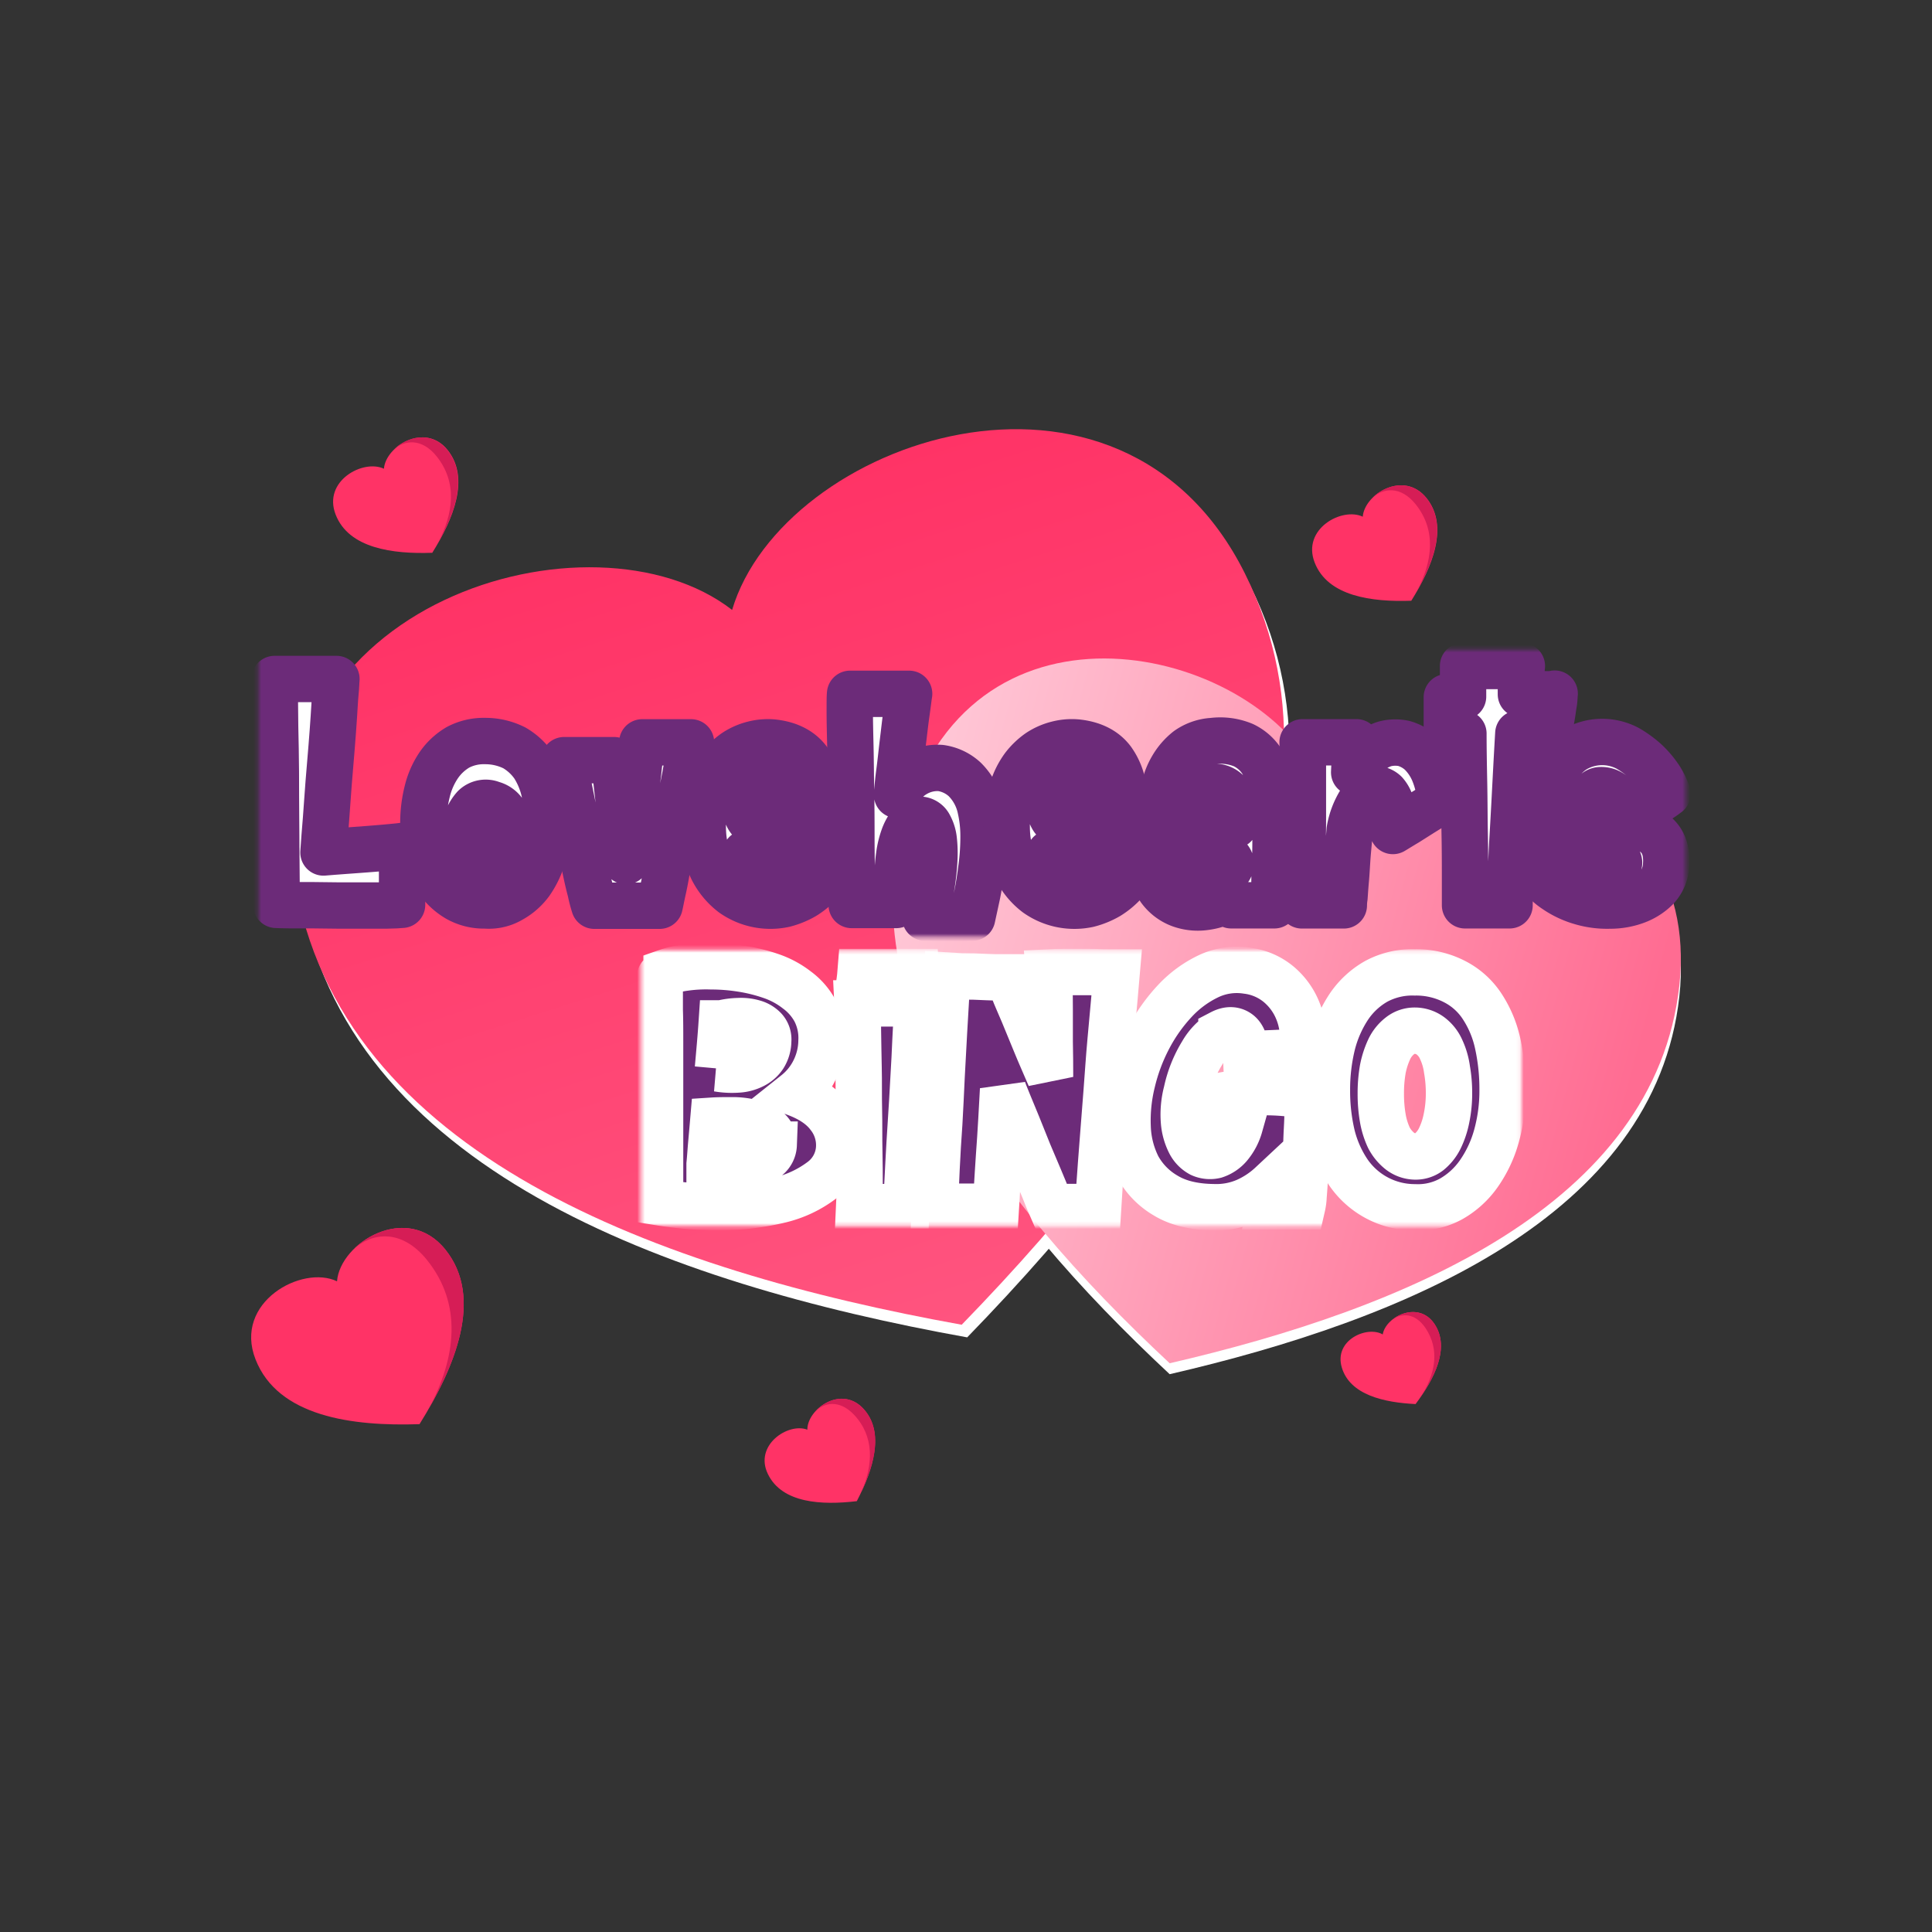 <svg:svg xmlns:svg="http://www.w3.org/2000/svg" data-name="Layer 1" height="810" id="Layer_1" viewBox="0 0 500 500" width="810"><svg:rect x="0" y="0" width="500" height="500" fill="#333333" stroke="none"/><desc>sistersites.net - Leading Casino Sister Sites Index</desc><svg:defs><svg:style>.cls-1{fill:#fff;}.cls-2{fill:url(#linear-gradient);}.cls-3{fill:url(#linear-gradient-2);}.cls-4{fill:url(#linear-gradient-3);}.cls-5{fill:#f36;}.cls-6{fill:#d61d56;}.cls-7{fill:#6c2b79;}.cls-8{mask:url(#mask);}.cls-14,.cls-9{fill:none;stroke-width:12px;}.cls-9{stroke:#fff;}.cls-10{mask:url(#mask-2);}.cls-11{mask:url(#mask-4);}.cls-12{mask:url(#mask-5);}.cls-13{mask:url(#mask-6);}.cls-14{stroke:#6c2b79;stroke-linejoin:round;}.cls-15{mask:url(#mask-7);}.cls-16{mask:url(#mask-10);}.cls-17{mask:url(#mask-14);}.cls-18{mask:url(#mask-15);}</svg:style><svg:linearGradient gradientTransform="matrix(1, 0, 0, -1, 0, -4222.43)" gradientUnits="userSpaceOnUse" id="linear-gradient" x1="183.02" x2="250.38" y1="-4358.81" y2="-4568.51"><svg:stop offset="0" stop-color="#fff"/><svg:stop offset="1" stop-color="#fff"/></svg:linearGradient><svg:linearGradient gradientTransform="matrix(1, 0, 0, -1, 0, -4222.43)" gradientUnits="userSpaceOnUse" id="linear-gradient-2" x1="181.6" x2="248.96" y1="-4355.55" y2="-4565.25"><svg:stop offset="0" stop-color="#f36"/><svg:stop offset="1" stop-color="#ff547f"/></svg:linearGradient><svg:linearGradient gradientTransform="matrix(1, 0, 0, -1, 0, -4222.43)" gradientUnits="userSpaceOnUse" id="linear-gradient-3" x1="225.85" x2="418.98" y1="-4464.57" y2="-4516.32"><svg:stop offset="0" stop-color="#ffc8d7"/><svg:stop offset="1" stop-color="#ff6c92"/></svg:linearGradient><svg:mask height="74.34" id="mask" maskUnits="userSpaceOnUse" width="229.31" x="164.41" y="244.06"><svg:g id="path-15-outside-1"><svg:rect class="cls-1" height="71.48" width="227.89" x="165.83" y="245.82"/><svg:path d="M206,282.94q5.85,2.19,8.56,5.86a12.19,12.19,0,0,1,2.62,8.13,11.29,11.29,0,0,1-4.54,8.56,29.11,29.11,0,0,1-10.84,5.07A66.92,66.92,0,0,1,187,312.4a95.75,95.75,0,0,1-16.26-1.23c.06-.81.09-2.27.09-4.37V269.92c0-3.21,0-6-.09-8.48v-8.3c0-.59.58-1.11,1.75-1.58a23.61,23.61,0,0,1,4.81-1.13,39.06,39.06,0,0,1,6.73-.35,50.41,50.41,0,0,1,7.78.61,43.69,43.69,0,0,1,7.77,1.92,22.85,22.85,0,0,1,6.65,3.59,16.25,16.25,0,0,1,4.72,5.41,15.36,15.36,0,0,1,1.66,7.7,17.78,17.78,0,0,1-1.84,7.69A17.34,17.34,0,0,1,206,282.94Zm-19.23-18.09c-.12,1.8-.27,3.7-.44,5.68s-.35,4-.53,6a21.67,21.67,0,0,0,5.07.26,9.9,9.9,0,0,0,4-1.05,7.06,7.06,0,0,0,2.8-2.44,7.48,7.48,0,0,0,1.14-3.94,3.91,3.91,0,0,0-1-3,6.06,6.06,0,0,0-2.8-1.66,11.49,11.49,0,0,0-3.85-.44A19.72,19.72,0,0,0,186.78,264.85Zm13.46,31.38a4.42,4.42,0,0,0-1.58-3.85,9.11,9.11,0,0,0-4-1.83,20.36,20.36,0,0,0-5.15-.62c-1.87,0-3.5,0-4.9.09-.17,2-.35,4-.52,5.94s-.27,3.65-.44,5.34a35.16,35.16,0,0,0,5.59.61,25.34,25.34,0,0,0,5.33-.53,10.65,10.65,0,0,0,4-1.83A4.45,4.45,0,0,0,200.24,296.23Z"/><svg:path d="M222.38,312.4c.06-1.17.08-3,.08-5.6s0-5.59-.08-8.91,0-6.85-.09-10.58,0-7.43-.09-10.92-.11-6.79-.17-9.71,0-5.3-.09-7H237.5c-.06.93-.18,2.68-.35,5.25s-.26,5.56-.44,9-.38,7-.61,10.92-.47,7.58-.7,11.19-.35,6.82-.52,9.79-.3,5.1-.35,6.56Zm14.68-60.84q.09,1.4.18,3.24c0,1.22.14,2.39.26,3.49H221.94c.12-1.16.23-2.18.35-3.06s.32-2.15.44-3.67Z"/><svg:path d="M271.49,251.65c1.16-.06,2.56-.09,4.19-.09h5c1.68,0,3.26,0,4.72.09H289q-.18,2.1-.61,7c-.29,3.21-.62,6.88-1,11s-.65,8.47-1,13-.67,8.83-1,12.85-.56,7.57-.79,10.66-.38,5.1-.44,6.21H272.1l-.87-2q-.8-2.1-2.1-5.16t-2.89-6.82q-1.49-3.75-2.88-7.17t-2.45-5.94c-.7-1.69-1.13-2.8-1.31-3.32-.12,2.16-.26,4.81-.44,7.95s-.38,6.27-.61,9.36-.35,5.76-.52,8.21-.21,4.05-.26,4.81H241.94q.18-4.29.44-9.88t.7-11.71q.34-6.12.61-12.24c.24-4.08.44-7.83.61-11.27s.41-6.53.53-9.09.2-4.49.26-5.6c.93.06,2.13.12,3.58.18s3,0,4.46.09,3.06.11,4.46.17h3.5c.17.53.58,1.63,1.22,3.32s1.54,3.64,2.53,6,2.07,5,3.24,7.87,2.45,5.71,3.67,8.57q0-4.72-.09-9.09v-8.13q0-3.67-.08-6.21C271.58,253.57,271.55,252.35,271.49,251.65Z"/><svg:path d="M338.41,284.34v2.88c0,1.46-.06,3.18-.17,5.16s-.15,4-.26,6.12-.15,4.19-.27,6.12-.23,3.58-.35,5a14.31,14.31,0,0,1-.35,2.62h-8.56c.11-.7.2-1.51.26-2.45s.15-2.06.26-3.23a23.37,23.37,0,0,1-6.46,4.28,19.39,19.39,0,0,1-8.4,1.58q-7.61-.09-12.41-3a19.24,19.24,0,0,1-7.25-7.42,24.83,24.83,0,0,1-2.62-10.32A41.54,41.54,0,0,1,293,280.06a48.44,48.44,0,0,1,4.28-11.45,43.71,43.71,0,0,1,6.91-9.71,28.84,28.84,0,0,1,8.65-6.29,17.1,17.1,0,0,1,9.88-1.4,15.82,15.82,0,0,1,7.95,3.32,17.33,17.33,0,0,1,4.55,5.6,18.66,18.66,0,0,1,1.92,6.47,34.56,34.56,0,0,1,.35,5.68c-1.05,0-2.21,0-3.49.08l-3.94.18-4,.17c-1.28.06-2.48.09-3.58.09-.12-2.79-.79-4.63-2-5.5s-2.68-.88-4.37,0a15,15,0,0,0-5,5.24,31.83,31.83,0,0,0-4,10,23.07,23.07,0,0,0-.7,7.69,14.68,14.68,0,0,0,1.49,5.42,6.76,6.76,0,0,0,2.89,3,5.7,5.7,0,0,0,3.67.35,8.14,8.14,0,0,0,3.58-2.36,13.88,13.88,0,0,0,2.8-5.24q-1.58.43-3,.87a11.91,11.91,0,0,0-2.28.79,39.67,39.67,0,0,1-.87-4.46,21.1,21.1,0,0,1-.18-4.54,16.53,16.53,0,0,1,4.37-.88,64.3,64.3,0,0,1,7-.52,59.33,59.33,0,0,1,7.25.26A13.07,13.07,0,0,1,338.41,284.34Z"/><svg:path d="M366.14,251.65a21.67,21.67,0,0,1,10.57,2.53,18.68,18.68,0,0,1,7,6.47,28.6,28.6,0,0,1,3.94,9.62,54.65,54.65,0,0,1,1.22,11.8A43.66,43.66,0,0,1,387.29,294a31.74,31.74,0,0,1-4.55,9.71,22,22,0,0,1-7.16,6.55,17.79,17.79,0,0,1-9.44,2.19,20.85,20.85,0,0,1-17.22-9.09,30.05,30.05,0,0,1-4.2-9.53,49.94,49.94,0,0,1-1.31-11.71,49,49,0,0,1,1.4-11.89,31.52,31.52,0,0,1,4.28-9.7,21.08,21.08,0,0,1,7.08-6.56A19.71,19.71,0,0,1,366.14,251.65Zm0,47.64a5.7,5.7,0,0,0,3.67-1.14,10.51,10.51,0,0,0,2.79-3.5,21.2,21.2,0,0,0,1.75-5.24A31.48,31.48,0,0,0,375,283a34.74,34.74,0,0,0-.52-6.21,17.75,17.75,0,0,0-1.49-5.15,8.8,8.8,0,0,0-2.71-3.5,6.84,6.84,0,0,0-4.1-1.4,6.06,6.06,0,0,0-3.85,1.31,9.53,9.53,0,0,0-2.8,3.5,22.26,22.26,0,0,0-1.66,5.15,36.27,36.27,0,0,0-.52,6.3,36.71,36.71,0,0,0,.52,6.38,20,20,0,0,0,1.58,5.07,10.75,10.75,0,0,0,2.79,3.41A6.64,6.64,0,0,0,366.14,299.29Z"/></svg:g></svg:mask><svg:mask height="72.83" id="mask-2" maskUnits="userSpaceOnUse" width="227.89" x="165.83" y="245.56"><svg:g data-name="path-15-outside-1" id="path-15-outside-1-2"><svg:rect class="cls-1" height="71.48" width="227.89" x="165.83" y="245.82"/><svg:path d="M206,282.94q5.85,2.19,8.56,5.86a12.19,12.19,0,0,1,2.62,8.13,11.29,11.29,0,0,1-4.54,8.56,29.11,29.11,0,0,1-10.84,5.07A66.92,66.92,0,0,1,187,312.4a95.75,95.75,0,0,1-16.26-1.23c.06-.81.09-2.27.09-4.37V269.92c0-3.21,0-6-.09-8.48v-8.3c0-.59.58-1.11,1.75-1.58a23.61,23.61,0,0,1,4.81-1.13,39.06,39.06,0,0,1,6.73-.35,50.41,50.41,0,0,1,7.78.61,43.69,43.69,0,0,1,7.77,1.92,22.85,22.85,0,0,1,6.65,3.59,16.25,16.25,0,0,1,4.72,5.41,15.36,15.36,0,0,1,1.66,7.7,17.78,17.78,0,0,1-1.84,7.69A17.34,17.34,0,0,1,206,282.94Zm-19.23-18.09c-.12,1.8-.27,3.7-.44,5.68s-.35,4-.53,6a21.67,21.67,0,0,0,5.07.26,9.9,9.9,0,0,0,4-1.05,7.06,7.06,0,0,0,2.8-2.44,7.48,7.48,0,0,0,1.14-3.94,3.91,3.91,0,0,0-1-3,6.06,6.06,0,0,0-2.8-1.66,11.49,11.49,0,0,0-3.85-.44A19.72,19.72,0,0,0,186.78,264.85Zm13.46,31.38a4.42,4.42,0,0,0-1.58-3.85,9.11,9.11,0,0,0-4-1.83,20.36,20.36,0,0,0-5.15-.62c-1.87,0-3.5,0-4.9.09-.17,2-.35,4-.52,5.94s-.27,3.65-.44,5.34a35.16,35.16,0,0,0,5.59.61,25.34,25.34,0,0,0,5.33-.53,10.65,10.65,0,0,0,4-1.83A4.45,4.45,0,0,0,200.24,296.23Z"/><svg:path d="M222.38,312.4c.06-1.17.08-3,.08-5.6s0-5.59-.08-8.91,0-6.85-.09-10.58,0-7.43-.09-10.92-.11-6.79-.17-9.71,0-5.3-.09-7H237.5c-.06.93-.18,2.68-.35,5.25s-.26,5.56-.44,9-.38,7-.61,10.92-.47,7.58-.7,11.19-.35,6.82-.52,9.79-.3,5.1-.35,6.56Zm14.68-60.84q.09,1.4.18,3.24c0,1.22.14,2.39.26,3.49H221.94c.12-1.16.23-2.18.35-3.06s.32-2.15.44-3.67Z"/><svg:path d="M271.49,251.65c1.16-.06,2.56-.09,4.19-.09h5c1.68,0,3.26,0,4.72.09H289q-.18,2.1-.61,7c-.29,3.21-.62,6.88-1,11s-.65,8.47-1,13-.67,8.83-1,12.85-.56,7.57-.79,10.66-.38,5.1-.44,6.21H272.1l-.87-2q-.8-2.1-2.1-5.16t-2.89-6.82q-1.49-3.75-2.88-7.17t-2.45-5.94c-.7-1.69-1.13-2.8-1.31-3.32-.12,2.16-.26,4.81-.44,7.95s-.38,6.27-.61,9.36-.35,5.76-.52,8.21-.21,4.05-.26,4.81H241.94q.18-4.29.44-9.88t.7-11.71q.34-6.12.61-12.24c.24-4.08.44-7.83.61-11.27s.41-6.53.53-9.09.2-4.49.26-5.6c.93.06,2.13.12,3.58.18s3,0,4.46.09,3.06.11,4.46.17h3.5c.17.53.58,1.63,1.22,3.32s1.54,3.64,2.53,6,2.07,5,3.24,7.87,2.45,5.71,3.67,8.57q0-4.72-.09-9.09v-8.13q0-3.67-.08-6.21C271.58,253.57,271.55,252.35,271.49,251.65Z"/><svg:path d="M338.41,284.34v2.88c0,1.46-.06,3.18-.17,5.16s-.15,4-.26,6.12-.15,4.19-.27,6.12-.23,3.58-.35,5a14.31,14.31,0,0,1-.35,2.62h-8.56c.11-.7.2-1.51.26-2.45s.15-2.06.26-3.23a23.37,23.37,0,0,1-6.46,4.28,19.39,19.39,0,0,1-8.4,1.58q-7.61-.09-12.41-3a19.24,19.24,0,0,1-7.25-7.42,24.83,24.83,0,0,1-2.62-10.32A41.54,41.54,0,0,1,293,280.06a48.44,48.44,0,0,1,4.28-11.45,43.71,43.71,0,0,1,6.91-9.71,28.84,28.84,0,0,1,8.65-6.29,17.1,17.1,0,0,1,9.88-1.4,15.82,15.82,0,0,1,7.95,3.32,17.33,17.33,0,0,1,4.55,5.6,18.66,18.66,0,0,1,1.92,6.47,34.56,34.56,0,0,1,.35,5.68c-1.05,0-2.21,0-3.49.08l-3.94.18-4,.17c-1.28.06-2.48.09-3.58.09-.12-2.79-.79-4.63-2-5.5s-2.68-.88-4.37,0a15,15,0,0,0-5,5.24,31.83,31.83,0,0,0-4,10,23.07,23.07,0,0,0-.7,7.69,14.68,14.68,0,0,0,1.49,5.42,6.76,6.76,0,0,0,2.89,3,5.7,5.7,0,0,0,3.67.35,8.14,8.14,0,0,0,3.58-2.36,13.88,13.88,0,0,0,2.8-5.24q-1.58.43-3,.87a11.91,11.91,0,0,0-2.28.79,39.67,39.67,0,0,1-.87-4.46,21.1,21.1,0,0,1-.18-4.54,16.53,16.53,0,0,1,4.37-.88,64.3,64.3,0,0,1,7-.52,59.33,59.33,0,0,1,7.25.26A13.07,13.07,0,0,1,338.41,284.34Z"/><svg:path d="M366.14,251.65a21.67,21.67,0,0,1,10.57,2.53,18.68,18.68,0,0,1,7,6.47,28.6,28.6,0,0,1,3.94,9.62,54.65,54.65,0,0,1,1.22,11.8A43.66,43.66,0,0,1,387.29,294a31.74,31.74,0,0,1-4.55,9.71,22,22,0,0,1-7.16,6.55,17.79,17.79,0,0,1-9.44,2.19,20.85,20.85,0,0,1-17.22-9.09,30.05,30.05,0,0,1-4.2-9.53,49.94,49.94,0,0,1-1.31-11.71,49,49,0,0,1,1.4-11.89,31.52,31.52,0,0,1,4.28-9.7,21.08,21.08,0,0,1,7.08-6.56A19.71,19.71,0,0,1,366.14,251.65Zm0,47.64a5.7,5.7,0,0,0,3.67-1.14,10.51,10.51,0,0,0,2.79-3.5,21.2,21.2,0,0,0,1.75-5.24A31.48,31.48,0,0,0,375,283a34.74,34.74,0,0,0-.52-6.21,17.75,17.75,0,0,0-1.49-5.15,8.8,8.8,0,0,0-2.71-3.5,6.84,6.84,0,0,0-4.1-1.4,6.06,6.06,0,0,0-3.85,1.31,9.53,9.53,0,0,0-2.8,3.5,22.26,22.26,0,0,0-1.66,5.15,36.27,36.27,0,0,0-.52,6.3,36.71,36.71,0,0,0,.52,6.38,20,20,0,0,0,1.58,5.07,10.75,10.75,0,0,0,2.79,3.41A6.64,6.64,0,0,0,366.14,299.29Z"/></svg:g></svg:mask><svg:mask height="73.4" id="mask-4" maskUnits="userSpaceOnUse" width="227.89" x="165.83" y="245"><svg:g data-name="path-15-outside-1" id="path-15-outside-1-4"><svg:rect class="cls-1" height="71.48" width="227.89" x="165.83" y="245.82"/><svg:path d="M206,282.94q5.85,2.19,8.56,5.86a12.19,12.19,0,0,1,2.62,8.13,11.29,11.29,0,0,1-4.54,8.56,29.11,29.11,0,0,1-10.84,5.07A66.92,66.92,0,0,1,187,312.4a95.75,95.75,0,0,1-16.26-1.23c.06-.81.09-2.27.09-4.37V269.92c0-3.21,0-6-.09-8.48v-8.3c0-.59.58-1.11,1.75-1.58a23.61,23.61,0,0,1,4.81-1.13,39.06,39.06,0,0,1,6.73-.35,50.41,50.41,0,0,1,7.78.61,43.69,43.69,0,0,1,7.77,1.92,22.85,22.85,0,0,1,6.65,3.59,16.25,16.25,0,0,1,4.72,5.41,15.36,15.36,0,0,1,1.66,7.7,17.78,17.78,0,0,1-1.84,7.69A17.34,17.34,0,0,1,206,282.94Zm-19.23-18.09c-.12,1.8-.27,3.7-.44,5.68s-.35,4-.53,6a21.67,21.67,0,0,0,5.07.26,9.9,9.9,0,0,0,4-1.05,7.06,7.06,0,0,0,2.8-2.44,7.48,7.48,0,0,0,1.14-3.94,3.91,3.91,0,0,0-1-3,6.06,6.06,0,0,0-2.8-1.66,11.49,11.49,0,0,0-3.85-.44A19.72,19.72,0,0,0,186.78,264.85Zm13.46,31.38a4.42,4.42,0,0,0-1.58-3.85,9.11,9.11,0,0,0-4-1.83,20.36,20.36,0,0,0-5.15-.62c-1.87,0-3.5,0-4.9.09-.17,2-.35,4-.52,5.94s-.27,3.65-.44,5.34a35.16,35.16,0,0,0,5.59.61,25.34,25.34,0,0,0,5.33-.53,10.65,10.65,0,0,0,4-1.83A4.45,4.45,0,0,0,200.24,296.23Z"/><svg:path d="M222.38,312.4c.06-1.17.08-3,.08-5.6s0-5.59-.08-8.91,0-6.85-.09-10.58,0-7.43-.09-10.92-.11-6.79-.17-9.71,0-5.3-.09-7H237.5c-.06.93-.18,2.68-.35,5.25s-.26,5.56-.44,9-.38,7-.61,10.92-.47,7.58-.7,11.19-.35,6.82-.52,9.79-.3,5.1-.35,6.56Zm14.68-60.84q.09,1.4.18,3.24c0,1.22.14,2.39.26,3.49H221.94c.12-1.16.23-2.18.35-3.06s.32-2.15.44-3.67Z"/><svg:path d="M271.49,251.65c1.16-.06,2.56-.09,4.19-.09h5c1.68,0,3.26,0,4.72.09H289q-.18,2.1-.61,7c-.29,3.21-.62,6.88-1,11s-.65,8.47-1,13-.67,8.83-1,12.85-.56,7.57-.79,10.66-.38,5.1-.44,6.21H272.1l-.87-2q-.8-2.1-2.1-5.16t-2.89-6.82q-1.49-3.75-2.88-7.17t-2.45-5.94c-.7-1.69-1.13-2.8-1.31-3.32-.12,2.16-.26,4.81-.44,7.95s-.38,6.27-.61,9.36-.35,5.76-.52,8.21-.21,4.05-.26,4.81H241.94q.18-4.29.44-9.88t.7-11.71q.34-6.12.61-12.24c.24-4.08.44-7.83.61-11.27s.41-6.53.53-9.09.2-4.49.26-5.6c.93.06,2.13.12,3.58.18s3,0,4.46.09,3.06.11,4.46.17h3.5c.17.53.58,1.63,1.22,3.32s1.54,3.64,2.53,6,2.07,5,3.24,7.87,2.45,5.71,3.67,8.57q0-4.72-.09-9.09v-8.13q0-3.67-.08-6.21C271.58,253.57,271.55,252.35,271.49,251.65Z"/><svg:path d="M338.41,284.34v2.88c0,1.46-.06,3.18-.17,5.16s-.15,4-.26,6.12-.15,4.19-.27,6.12-.23,3.58-.35,5a14.31,14.31,0,0,1-.35,2.62h-8.56c.11-.7.2-1.51.26-2.45s.15-2.06.26-3.23a23.37,23.37,0,0,1-6.46,4.28,19.39,19.39,0,0,1-8.4,1.58q-7.61-.09-12.41-3a19.24,19.24,0,0,1-7.25-7.42,24.83,24.83,0,0,1-2.62-10.32A41.54,41.54,0,0,1,293,280.06a48.44,48.44,0,0,1,4.28-11.45,43.71,43.71,0,0,1,6.91-9.71,28.84,28.84,0,0,1,8.65-6.29,17.1,17.1,0,0,1,9.88-1.4,15.82,15.82,0,0,1,7.95,3.32,17.33,17.33,0,0,1,4.55,5.6,18.66,18.66,0,0,1,1.92,6.47,34.56,34.56,0,0,1,.35,5.68c-1.05,0-2.21,0-3.49.08l-3.94.18-4,.17c-1.28.06-2.48.09-3.58.09-.12-2.79-.79-4.63-2-5.5s-2.68-.88-4.37,0a15,15,0,0,0-5,5.24,31.83,31.83,0,0,0-4,10,23.07,23.07,0,0,0-.7,7.69,14.68,14.68,0,0,0,1.49,5.42,6.76,6.76,0,0,0,2.89,3,5.7,5.7,0,0,0,3.67.35,8.14,8.14,0,0,0,3.58-2.36,13.88,13.88,0,0,0,2.8-5.24q-1.58.43-3,.87a11.91,11.91,0,0,0-2.28.79,39.67,39.67,0,0,1-.87-4.46,21.1,21.1,0,0,1-.18-4.54,16.53,16.53,0,0,1,4.37-.88,64.3,64.3,0,0,1,7-.52,59.33,59.33,0,0,1,7.25.26A13.07,13.07,0,0,1,338.41,284.34Z"/><svg:path d="M366.14,251.65a21.67,21.67,0,0,1,10.57,2.53,18.68,18.68,0,0,1,7,6.47,28.6,28.6,0,0,1,3.94,9.62,54.65,54.65,0,0,1,1.22,11.8A43.66,43.66,0,0,1,387.29,294a31.74,31.74,0,0,1-4.55,9.71,22,22,0,0,1-7.16,6.55,17.79,17.79,0,0,1-9.44,2.19,20.85,20.85,0,0,1-17.22-9.09,30.05,30.05,0,0,1-4.2-9.53,49.94,49.94,0,0,1-1.31-11.71,49,49,0,0,1,1.4-11.89,31.52,31.52,0,0,1,4.28-9.7,21.08,21.08,0,0,1,7.08-6.56A19.71,19.71,0,0,1,366.14,251.65Zm0,47.64a5.7,5.7,0,0,0,3.67-1.14,10.51,10.51,0,0,0,2.79-3.5,21.2,21.2,0,0,0,1.75-5.24A31.48,31.48,0,0,0,375,283a34.74,34.74,0,0,0-.52-6.21,17.75,17.75,0,0,0-1.49-5.15,8.8,8.8,0,0,0-2.71-3.5,6.84,6.84,0,0,0-4.1-1.4,6.06,6.06,0,0,0-3.85,1.31,9.53,9.53,0,0,0-2.8,3.5,22.26,22.26,0,0,0-1.66,5.15,36.27,36.27,0,0,0-.52,6.3,36.71,36.71,0,0,0,.52,6.38,20,20,0,0,0,1.58,5.07,10.75,10.75,0,0,0,2.79,3.41A6.64,6.64,0,0,0,366.14,299.29Z"/></svg:g></svg:mask><svg:mask height="72.76" id="mask-5" maskUnits="userSpaceOnUse" width="229.03" x="165.83" y="245.65"><svg:g data-name="path-15-outside-1" id="path-15-outside-1-5"><svg:rect class="cls-1" height="71.48" width="227.89" x="165.83" y="245.82"/><svg:path d="M206,282.94q5.85,2.19,8.56,5.86a12.19,12.19,0,0,1,2.62,8.13,11.29,11.29,0,0,1-4.54,8.56,29.11,29.11,0,0,1-10.84,5.07A66.92,66.92,0,0,1,187,312.4a95.75,95.75,0,0,1-16.26-1.23c.06-.81.09-2.27.09-4.37V269.92c0-3.21,0-6-.09-8.48v-8.3c0-.59.58-1.11,1.75-1.58a23.61,23.61,0,0,1,4.81-1.13,39.06,39.06,0,0,1,6.73-.35,50.41,50.41,0,0,1,7.78.61,43.69,43.69,0,0,1,7.77,1.92,22.85,22.85,0,0,1,6.65,3.59,16.25,16.25,0,0,1,4.72,5.41,15.36,15.36,0,0,1,1.66,7.7,17.78,17.78,0,0,1-1.84,7.69A17.34,17.34,0,0,1,206,282.94Zm-19.23-18.09c-.12,1.8-.27,3.7-.44,5.68s-.35,4-.53,6a21.67,21.67,0,0,0,5.07.26,9.9,9.9,0,0,0,4-1.05,7.06,7.06,0,0,0,2.8-2.44,7.48,7.48,0,0,0,1.14-3.94,3.91,3.91,0,0,0-1-3,6.06,6.06,0,0,0-2.8-1.66,11.49,11.49,0,0,0-3.85-.44A19.72,19.72,0,0,0,186.78,264.85Zm13.46,31.38a4.42,4.42,0,0,0-1.58-3.85,9.11,9.11,0,0,0-4-1.83,20.36,20.36,0,0,0-5.15-.62c-1.87,0-3.5,0-4.9.09-.17,2-.35,4-.52,5.94s-.27,3.65-.44,5.34a35.16,35.16,0,0,0,5.59.61,25.34,25.34,0,0,0,5.33-.53,10.65,10.65,0,0,0,4-1.83A4.45,4.45,0,0,0,200.24,296.23Z"/><svg:path d="M222.38,312.4c.06-1.17.08-3,.08-5.6s0-5.59-.08-8.91,0-6.85-.09-10.58,0-7.43-.09-10.92-.11-6.79-.17-9.71,0-5.3-.09-7H237.5c-.06.93-.18,2.68-.35,5.25s-.26,5.56-.44,9-.38,7-.61,10.92-.47,7.58-.7,11.19-.35,6.82-.52,9.79-.3,5.1-.35,6.56Zm14.68-60.84q.09,1.4.18,3.24c0,1.22.14,2.39.26,3.49H221.94c.12-1.16.23-2.18.35-3.06s.32-2.15.44-3.67Z"/><svg:path d="M271.49,251.65c1.16-.06,2.56-.09,4.19-.09h5c1.68,0,3.26,0,4.72.09H289q-.18,2.1-.61,7c-.29,3.21-.62,6.88-1,11s-.65,8.47-1,13-.67,8.83-1,12.85-.56,7.57-.79,10.66-.38,5.1-.44,6.21H272.1l-.87-2q-.8-2.1-2.1-5.16t-2.89-6.82q-1.49-3.75-2.88-7.17t-2.45-5.94c-.7-1.69-1.13-2.8-1.31-3.32-.12,2.16-.26,4.81-.44,7.95s-.38,6.27-.61,9.36-.35,5.76-.52,8.21-.21,4.05-.26,4.81H241.94q.18-4.29.44-9.88t.7-11.71q.34-6.12.61-12.24c.24-4.08.44-7.83.61-11.27s.41-6.53.53-9.09.2-4.49.26-5.6c.93.06,2.13.12,3.58.18s3,0,4.46.09,3.06.11,4.46.17h3.5c.17.53.58,1.63,1.22,3.32s1.54,3.64,2.53,6,2.07,5,3.24,7.87,2.45,5.71,3.67,8.57q0-4.72-.09-9.09v-8.13q0-3.67-.08-6.21C271.58,253.57,271.55,252.35,271.49,251.65Z"/><svg:path d="M338.41,284.34v2.88c0,1.46-.06,3.18-.17,5.16s-.15,4-.26,6.12-.15,4.19-.27,6.12-.23,3.58-.35,5a14.31,14.31,0,0,1-.35,2.62h-8.56c.11-.7.2-1.51.26-2.45s.15-2.06.26-3.23a23.37,23.37,0,0,1-6.46,4.28,19.39,19.39,0,0,1-8.4,1.58q-7.61-.09-12.41-3a19.24,19.24,0,0,1-7.25-7.42,24.83,24.83,0,0,1-2.62-10.32A41.54,41.54,0,0,1,293,280.06a48.44,48.44,0,0,1,4.28-11.45,43.71,43.71,0,0,1,6.91-9.71,28.84,28.84,0,0,1,8.65-6.29,17.1,17.1,0,0,1,9.88-1.4,15.82,15.82,0,0,1,7.95,3.32,17.33,17.33,0,0,1,4.55,5.6,18.66,18.66,0,0,1,1.92,6.47,34.56,34.56,0,0,1,.35,5.68c-1.05,0-2.21,0-3.49.08l-3.94.18-4,.17c-1.28.06-2.48.09-3.58.09-.12-2.79-.79-4.63-2-5.5s-2.68-.88-4.37,0a15,15,0,0,0-5,5.24,31.83,31.83,0,0,0-4,10,23.07,23.07,0,0,0-.7,7.69,14.68,14.68,0,0,0,1.49,5.42,6.76,6.76,0,0,0,2.89,3,5.7,5.7,0,0,0,3.67.35,8.14,8.14,0,0,0,3.58-2.36,13.88,13.88,0,0,0,2.8-5.24q-1.58.43-3,.87a11.91,11.91,0,0,0-2.28.79,39.67,39.67,0,0,1-.87-4.46,21.1,21.1,0,0,1-.18-4.54,16.53,16.53,0,0,1,4.37-.88,64.3,64.3,0,0,1,7-.52,59.33,59.33,0,0,1,7.25.26A13.07,13.07,0,0,1,338.41,284.34Z"/><svg:path d="M366.14,251.65a21.67,21.67,0,0,1,10.57,2.53,18.68,18.68,0,0,1,7,6.47,28.6,28.6,0,0,1,3.94,9.62,54.65,54.65,0,0,1,1.22,11.8A43.66,43.66,0,0,1,387.29,294a31.74,31.74,0,0,1-4.55,9.71,22,22,0,0,1-7.16,6.55,17.79,17.79,0,0,1-9.44,2.19,20.85,20.85,0,0,1-17.22-9.09,30.05,30.05,0,0,1-4.2-9.53,49.94,49.94,0,0,1-1.31-11.71,49,49,0,0,1,1.4-11.89,31.52,31.52,0,0,1,4.28-9.7,21.08,21.08,0,0,1,7.08-6.56A19.71,19.71,0,0,1,366.14,251.65Zm0,47.64a5.7,5.7,0,0,0,3.67-1.14,10.51,10.51,0,0,0,2.79-3.5,21.2,21.2,0,0,0,1.75-5.24A31.48,31.48,0,0,0,375,283a34.74,34.74,0,0,0-.52-6.21,17.75,17.75,0,0,0-1.49-5.15,8.8,8.8,0,0,0-2.71-3.5,6.84,6.84,0,0,0-4.1-1.4,6.06,6.06,0,0,0-3.85,1.31,9.53,9.53,0,0,0-2.8,3.5,22.26,22.26,0,0,0-1.66,5.15,36.27,36.27,0,0,0-.52,6.3,36.71,36.71,0,0,0,.52,6.38,20,20,0,0,0,1.58,5.07,10.75,10.75,0,0,0,2.79,3.41A6.64,6.64,0,0,0,366.14,299.29Z"/></svg:g></svg:mask><svg:mask height="74.31" id="mask-6" maskUnits="userSpaceOnUse" width="371.19" x="65.1" y="168.12"><svg:g id="path-16-outside-2"><svg:rect class="cls-1" height="74.31" width="369.44" x="66.85" y="168.12"/><svg:path d="M104.06,234.16V218.94c-1.18.17-2.53.25-4.12.42s-3.28.25-5.13.42-3.78.25-5.72.42-3.7.25-5.38.42c.17-2.69.42-5.63.67-8.74s.42-6.22.68-9.34.5-6.13.75-9.07.42-5.55.59-8,.25-4.46.42-6.14.17-2.94.25-3.61h-16c0,1.68.08,4.12.08,7.31s.09,6.81.17,10.76.09,8.07.09,12.36.08,8.32.08,12.11.08,7.06.08,9.92-.08,4.87-.08,6c.51,0,1.6.08,3.28.08h5.63c2.1,0,4.37.08,6.81.08h13C102,234.32,103.22,234.24,104.06,234.16Z"/><svg:path d="M125.57,191.78a14.3,14.3,0,0,0-7,1.6,15.5,15.5,0,0,0-5,4.63,20.77,20.77,0,0,0-3,6.81,33.08,33.08,0,0,0-1,8.23,32.06,32.06,0,0,0,.93,8.33,19.83,19.83,0,0,0,2.94,6.64,16.39,16.39,0,0,0,5,4.54,13.84,13.84,0,0,0,7.15,1.76,11.23,11.23,0,0,0,6.64-1.51,15.41,15.41,0,0,0,5.13-4.54,23,23,0,0,0,3.19-6.81,29.72,29.72,0,0,0,1.18-8.41,42.2,42.2,0,0,0-.84-8.15,21.15,21.15,0,0,0-2.77-6.73,15.72,15.72,0,0,0-5-4.62A16.77,16.77,0,0,0,125.57,191.78Zm5.63,25.81a10.21,10.21,0,0,1-2.77,5.55,3.86,3.86,0,0,1-4.37,1.1,5.4,5.4,0,0,1-3.62-3.62,12.09,12.09,0,0,1-.17-6.3,10.52,10.52,0,0,1,2.52-5.39,4.2,4.2,0,0,1,4.54-.84,5.35,5.35,0,0,1,3.7,3.37A13.27,13.27,0,0,1,131.2,217.59Z"/><svg:path d="M178.83,192.12H166.22a18.05,18.05,0,0,0-.43,2.61c-.16,1.34-.42,2.86-.58,4.62s-.51,3.78-.76,6-.59,4.29-.84,6.39-.59,4.2-.84,6.14-.59,3.61-.76,5c-.25-1.52-.5-3.62-.75-6.14s-.59-5.13-.93-7.82-.59-5-.84-7.31-.42-3.87-.59-4.88H146c.17,1,.42,2.52.76,4.54s.84,4.37,1.35,6.89,1,5.22,1.59,8,1.1,5.38,1.6,7.82,1,4.71,1.51,6.56a37.6,37.6,0,0,0,1,3.86h16.9c.17-.67.42-2.1.93-4.37s.92-4.87,1.51-7.9,1.18-6.14,1.85-9.5,1.26-6.47,1.85-9.33,1-5.38,1.34-7.4S178.74,192.54,178.83,192.12Z"/><svg:path d="M210.65,216.42a10.12,10.12,0,0,1-2.94,5,11.62,11.62,0,0,1-4.79,2.78,9.83,9.83,0,0,1-5.38.08,7.56,7.56,0,0,1-4.54-3.45,10.63,10.63,0,0,0,2.35.68,13.34,13.34,0,0,0,2.52.16,12.83,12.83,0,0,0,5.64-1.17,13.49,13.49,0,0,0,4.54-3.2,14.94,14.94,0,0,0,3-4.71,15.89,15.89,0,0,0,1.1-5.71,16.32,16.32,0,0,0-3-10.09c-2-2.69-5.13-4.21-9.16-4.63a14.9,14.9,0,0,0-5,.42,15.35,15.35,0,0,0-4.79,2.11,17.76,17.76,0,0,0-4,3.86,19.82,19.82,0,0,0-2.77,5.47,31.18,31.18,0,0,0-1.51,11.43,24.46,24.46,0,0,0,2.35,9.33,18.35,18.35,0,0,0,5.3,6.48A16.94,16.94,0,0,0,203,234a20.24,20.24,0,0,0,5.13-2.1,19.53,19.53,0,0,0,4-3.28,17.55,17.55,0,0,0,2.6-3.7c-.17-.34-.42-.93-.75-1.6a23.85,23.85,0,0,1-1-2.18l-1.26-2.44Zm-12.44-12.78a7.54,7.54,0,0,1,3.87.76,3.88,3.88,0,0,1,2.1,3.27c.17,2-.25,3.53-1.35,4.54a5.81,5.81,0,0,1-4.12,1.68,5.94,5.94,0,0,1-3.86-1,4.25,4.25,0,0,1-1.77-3.62,4.41,4.41,0,0,1,1.43-4A6.43,6.43,0,0,1,198.21,203.64Z"/><svg:path d="M253.78,209.35a14.93,14.93,0,0,0-4.12-7.65,11.55,11.55,0,0,0-6.22-2.94,11.42,11.42,0,0,0-6.56,1.52,10.78,10.78,0,0,0-4.71,5.46c.08-1.43.25-3.45.59-6s.59-5.13.92-7.82.59-5.13.93-7.48.5-3.87.67-4.88H220c-.08.68-.08,2.19-.08,4.71s.08,5.63.16,9.17.09,7.39.17,11.51.09,8.07.09,11.94.08,7.32.08,10.43v6.89h11.52v-3.11c0-1.34.08-2.86.25-4.54s.25-3.36.51-5.13a22.7,22.7,0,0,1,1.09-4.62,12.62,12.62,0,0,1,1.76-3.37,2.87,2.87,0,0,1,5,.34,9.66,9.66,0,0,1,1.1,3.53,30.07,30.07,0,0,1,.16,4.88c-.08,1.85-.25,3.61-.5,5.46s-.59,3.7-.92,5.38-.68,3.2-.93,4.46c.67,0,1.6.08,2.78.08h7c1,0,1.85-.08,2.36-.08l1.26-5.8c.5-2.36.84-4.79,1.18-7.4a60.22,60.22,0,0,0,.5-7.82A32.06,32.06,0,0,0,253.78,209.35Z"/><svg:path d="M289.36,216.42a10.12,10.12,0,0,1-2.94,5,11.62,11.62,0,0,1-4.79,2.78,9.83,9.83,0,0,1-5.38.08,7.56,7.56,0,0,1-4.54-3.45,10.63,10.63,0,0,0,2.35.68,13.34,13.34,0,0,0,2.52.16,12.83,12.83,0,0,0,5.64-1.17,13.59,13.59,0,0,0,4.54-3.2,14.94,14.94,0,0,0,3-4.71,15.89,15.89,0,0,0,1.1-5.71,16.32,16.32,0,0,0-3-10.09c-2-2.69-5.13-4.21-9.16-4.63a14.9,14.9,0,0,0-5.05.42,15.35,15.35,0,0,0-4.79,2.11,17.76,17.76,0,0,0-4,3.86,19.82,19.82,0,0,0-2.77,5.47,31.18,31.18,0,0,0-1.51,11.43,24.46,24.46,0,0,0,2.35,9.33,18.24,18.24,0,0,0,5.3,6.48A16.94,16.94,0,0,0,281.71,234a20.24,20.24,0,0,0,5.13-2.1,19.53,19.53,0,0,0,4-3.28,17.55,17.55,0,0,0,2.6-3.7c-.17-.34-.42-.93-.75-1.6a23.85,23.85,0,0,1-1-2.18l-1.26-2.44Zm-12.44-12.78a7.56,7.56,0,0,1,3.87.76,3.88,3.88,0,0,1,2.1,3.27c.17,2-.25,3.53-1.35,4.54a5.81,5.81,0,0,1-4.12,1.68,5.94,5.94,0,0,1-3.86-1,4.25,4.25,0,0,1-1.77-3.62,4.41,4.41,0,0,1,1.43-4A6.43,6.43,0,0,1,276.92,203.64Z"/><svg:path d="M313.82,191.78a12.45,12.45,0,0,0-6.47,2.27,16.26,16.26,0,0,0-4,4.63,17.36,17.36,0,0,0-2.1,5.55,20,20,0,0,0-.33,5.29h2.52c1,0,2-.08,3.11-.08s2-.09,3-.09,1.76-.08,2.27-.08c-.26-2,0-3.53.75-4.45a2.9,2.9,0,0,1,2.69-1.1,4.66,4.66,0,0,1,2.78,1.77,7.82,7.82,0,0,1,1.43,4.45v3.62a20.71,20.71,0,0,0-6.9-2.69,16.94,16.94,0,0,0-7.14.08,10.49,10.49,0,0,0-5.64,3.62c-1.51,1.85-2.18,4.37-2,7.65a14.16,14.16,0,0,0,2.36,7.82,11.41,11.41,0,0,0,5.21,4,13.37,13.37,0,0,0,6.64.67,15.51,15.51,0,0,0,6.56-2.43v1.17a2.16,2.16,0,0,0,.09.84H329.8c0-3.53,0-7.14.17-10.76s.16-7,.08-10.25a59.59,59.59,0,0,0-.84-9,22.24,22.24,0,0,0-2.52-7.06,11.65,11.65,0,0,0-4.88-4.37A15.66,15.66,0,0,0,313.82,191.78Zm4.12,33.3a5.38,5.38,0,0,1-2.52,1.93,7.37,7.37,0,0,1-3.28.5,5.62,5.62,0,0,1-2.86-1,2.78,2.78,0,0,1-1.34-2.53A3,3,0,0,1,309,221,5,5,0,0,1,312,220a10.26,10.26,0,0,1,3.45.59,8.2,8.2,0,0,1,2.69,1.76,2.09,2.09,0,0,1,.42,1.26A2.85,2.85,0,0,1,317.94,225.08Z"/><svg:path d="M372.75,207.51a22.51,22.51,0,0,0-1.68-7.66,15.1,15.1,0,0,0-3.36-5,10.84,10.84,0,0,0-4.37-2.44,10.71,10.71,0,0,0-4.88.09A12.24,12.24,0,0,0,354,195a14.43,14.43,0,0,0-3.54,4.87c.09-1.93.17-3.61.34-5s.17-2.27.25-2.77H337.11c0,.42.08,1.6.08,3.62v16.39c0,3.28-.08,6.39-.08,9.33s-.09,5.63-.09,8-.08,4-.08,4.87h10.84a14.72,14.72,0,0,1,.17-2.1c.09-1.17.17-2.6.34-4.45s.25-3.79.42-6.06.42-4.54.59-6.89a20.23,20.23,0,0,1,2.77-7.31,8.48,8.48,0,0,1,2.19-2.36,3.89,3.89,0,0,1,2.44-.84,3.65,3.65,0,0,1,1.76.93,7.19,7.19,0,0,1,1.35,2.27,18.56,18.56,0,0,1,.75,3.36,17.52,17.52,0,0,1-.08,4.2c1-.59,2.19-1.34,3.61-2.18l4-2.53C369.56,209.44,371.07,208.51,372.75,207.51Z"/><svg:path d="M402.35,179.51a7.49,7.49,0,0,1-1.68.17h-7.06v-1.77l.08-2.35c0-.76.09-1.43.09-2.1s.08-.93.08-1.1H378.64v7.91c-1.09.08-1.93.16-2.43.16h-1.77v9.42h4.29c0,4,.08,8.32.17,12.86s.08,8.92.16,13,.09,7.91.09,11.19v7.39h11.52c0-.42,0-1.42.08-3s.08-3.53.25-5.89.25-4.87.42-7.82.34-5.88.51-9.08.33-6.3.5-9.5.34-6.22.51-9.16h7.81c.17-.59.26-1.35.43-2.19s.33-1.76.5-2.77.25-1.85.42-2.77S402.27,180.35,402.35,179.51Z"/><svg:path d="M421.27,212.89a20,20,0,0,1-4.37-1.18,9.88,9.88,0,0,1-3.11-1.68,4.6,4.6,0,0,1-1.6-2.1,2.86,2.86,0,0,1,.34-2.44,2,2,0,0,1,1.68-1,4.57,4.57,0,0,1,2.61.67,9.72,9.72,0,0,1,2.77,2.52,14.43,14.43,0,0,1,2.27,4.38c.67-.51,1.43-1,2.35-1.69s1.85-1.17,2.78-1.85,1.76-1.26,2.6-1.76,1.43-1,1.94-1.35a18.82,18.82,0,0,0-1.94-4,24.33,24.33,0,0,0-3.61-4.29,27.47,27.47,0,0,0-4.71-3.44,14.09,14.09,0,0,0-13.7.25,13,13,0,0,0-4.8,5.3,15.7,15.7,0,0,0-1.59,6.81,13.9,13.9,0,0,0,1.43,6.55,12.58,12.58,0,0,0,2.52,3.62,15.79,15.79,0,0,0,3.36,2.52,16.93,16.93,0,0,0,3.53,1.6,13.36,13.36,0,0,0,3.28.76,6.54,6.54,0,0,1,2.94.92c.59.5.85.93.76,1.43s-.5.84-1.18,1.18a7.81,7.81,0,0,1-3.11.5,15.09,15.09,0,0,1-7.06-2.52c-2.35-1.51-4.45-4.12-6.14-7.82-.75,1.43-1.51,3.11-2.27,5a49.41,49.41,0,0,0-1.85,5,16.15,16.15,0,0,0,5.13,5.47,23,23,0,0,0,6.81,3.19,23.55,23.55,0,0,0,7.32.92,19.22,19.22,0,0,0,6.72-1.17,14.54,14.54,0,0,0,5.22-3.28,9.32,9.32,0,0,0,2.52-5.21c.42-3.53-.25-6.22-1.94-8.07S424.8,213.56,421.27,212.89Z"/></svg:g></svg:mask><svg:mask height="74.31" id="mask-7" maskUnits="userSpaceOnUse" width="369.44" x="66.85" y="168.12"><svg:g data-name="path-16-outside-2" id="path-16-outside-2-2"><svg:rect class="cls-1" height="74.31" width="369.44" x="66.85" y="168.12"/><svg:path d="M104.06,234.16V218.94c-1.18.17-2.53.25-4.12.42s-3.28.25-5.13.42-3.78.25-5.72.42-3.7.25-5.38.42c.17-2.69.42-5.63.67-8.74s.42-6.22.68-9.34.5-6.13.75-9.07.42-5.55.59-8,.25-4.46.42-6.14.17-2.94.25-3.61h-16c0,1.68.08,4.12.08,7.31s.09,6.81.17,10.76.09,8.07.09,12.36.08,8.32.08,12.11.08,7.06.08,9.92-.08,4.87-.08,6c.51,0,1.6.08,3.28.08h5.63c2.1,0,4.37.08,6.81.08h13C102,234.32,103.22,234.24,104.06,234.16Z"/><svg:path d="M125.57,191.78a14.3,14.3,0,0,0-7,1.6,15.5,15.5,0,0,0-5,4.63,20.77,20.77,0,0,0-3,6.81,33.08,33.08,0,0,0-1,8.23,32.06,32.06,0,0,0,.93,8.33,19.83,19.83,0,0,0,2.94,6.64,16.39,16.39,0,0,0,5,4.54,13.84,13.84,0,0,0,7.15,1.76,11.23,11.23,0,0,0,6.64-1.51,15.41,15.41,0,0,0,5.13-4.54,23,23,0,0,0,3.19-6.81,29.72,29.72,0,0,0,1.18-8.41,42.2,42.2,0,0,0-.84-8.15,21.15,21.15,0,0,0-2.77-6.73,15.72,15.72,0,0,0-5-4.62A16.77,16.77,0,0,0,125.57,191.78Zm5.63,25.81a10.21,10.21,0,0,1-2.77,5.55,3.86,3.86,0,0,1-4.37,1.1,5.4,5.4,0,0,1-3.62-3.62,12.09,12.09,0,0,1-.17-6.3,10.52,10.52,0,0,1,2.52-5.39,4.2,4.2,0,0,1,4.54-.84,5.35,5.35,0,0,1,3.7,3.37A13.27,13.27,0,0,1,131.2,217.59Z"/><svg:path d="M178.83,192.12H166.22a18.05,18.05,0,0,0-.43,2.61c-.16,1.34-.42,2.86-.58,4.62s-.51,3.78-.76,6-.59,4.29-.84,6.39-.59,4.2-.84,6.14-.59,3.61-.76,5c-.25-1.52-.5-3.62-.75-6.14s-.59-5.13-.93-7.82-.59-5-.84-7.31-.42-3.87-.59-4.88H146c.17,1,.42,2.52.76,4.54s.84,4.37,1.35,6.89,1,5.22,1.59,8,1.1,5.38,1.6,7.82,1,4.71,1.51,6.56a37.6,37.6,0,0,0,1,3.86h16.9c.17-.67.42-2.1.93-4.37s.92-4.87,1.51-7.9,1.18-6.14,1.85-9.5,1.26-6.47,1.85-9.33,1-5.38,1.34-7.4S178.74,192.54,178.83,192.12Z"/><svg:path d="M210.65,216.42a10.12,10.12,0,0,1-2.94,5,11.62,11.62,0,0,1-4.79,2.78,9.83,9.83,0,0,1-5.38.08,7.56,7.56,0,0,1-4.54-3.45,10.63,10.63,0,0,0,2.35.68,13.34,13.34,0,0,0,2.52.16,12.83,12.83,0,0,0,5.64-1.17,13.49,13.49,0,0,0,4.54-3.2,14.94,14.94,0,0,0,3-4.71,15.89,15.89,0,0,0,1.1-5.71,16.32,16.32,0,0,0-3-10.09c-2-2.69-5.13-4.21-9.16-4.63a14.9,14.9,0,0,0-5,.42,15.35,15.35,0,0,0-4.79,2.11,17.76,17.76,0,0,0-4,3.86,19.82,19.82,0,0,0-2.77,5.47,31.18,31.18,0,0,0-1.51,11.43,24.46,24.46,0,0,0,2.35,9.33,18.35,18.35,0,0,0,5.3,6.48A16.94,16.94,0,0,0,203,234a20.24,20.24,0,0,0,5.13-2.1,19.53,19.53,0,0,0,4-3.28,17.55,17.55,0,0,0,2.6-3.7c-.17-.34-.42-.93-.75-1.6a23.85,23.85,0,0,1-1-2.18l-1.26-2.44Zm-12.44-12.78a7.54,7.54,0,0,1,3.87.76,3.88,3.88,0,0,1,2.1,3.27c.17,2-.25,3.53-1.35,4.54a5.81,5.81,0,0,1-4.12,1.68,5.94,5.94,0,0,1-3.86-1,4.25,4.25,0,0,1-1.77-3.62,4.41,4.41,0,0,1,1.43-4A6.43,6.43,0,0,1,198.21,203.64Z"/><svg:path d="M253.78,209.35a14.93,14.93,0,0,0-4.12-7.65,11.55,11.55,0,0,0-6.22-2.94,11.42,11.42,0,0,0-6.56,1.52,10.78,10.78,0,0,0-4.71,5.46c.08-1.43.25-3.45.59-6s.59-5.13.92-7.82.59-5.13.93-7.48.5-3.87.67-4.88H220c-.08.68-.08,2.19-.08,4.71s.08,5.63.16,9.17.09,7.39.17,11.51.09,8.07.09,11.94.08,7.32.08,10.43v6.89h11.52v-3.11c0-1.34.08-2.86.25-4.54s.25-3.36.51-5.13a22.7,22.7,0,0,1,1.09-4.62,12.62,12.62,0,0,1,1.76-3.37,2.87,2.87,0,0,1,5,.34,9.66,9.66,0,0,1,1.1,3.53,30.07,30.07,0,0,1,.16,4.88c-.08,1.85-.25,3.61-.5,5.46s-.59,3.7-.92,5.38-.68,3.2-.93,4.46c.67,0,1.6.08,2.78.08h7c1,0,1.85-.08,2.36-.08l1.26-5.8c.5-2.36.84-4.79,1.18-7.4a60.22,60.22,0,0,0,.5-7.82A32.06,32.06,0,0,0,253.78,209.35Z"/><svg:path d="M289.36,216.42a10.12,10.12,0,0,1-2.94,5,11.62,11.62,0,0,1-4.79,2.78,9.83,9.83,0,0,1-5.38.08,7.56,7.56,0,0,1-4.54-3.45,10.63,10.63,0,0,0,2.35.68,13.34,13.34,0,0,0,2.52.16,12.83,12.83,0,0,0,5.64-1.17,13.59,13.59,0,0,0,4.54-3.2,14.94,14.94,0,0,0,3-4.71,15.89,15.89,0,0,0,1.1-5.71,16.32,16.32,0,0,0-3-10.09c-2-2.69-5.13-4.21-9.16-4.63a14.9,14.9,0,0,0-5.05.42,15.35,15.35,0,0,0-4.79,2.11,17.76,17.76,0,0,0-4,3.86,19.82,19.82,0,0,0-2.77,5.47,31.18,31.18,0,0,0-1.51,11.43,24.46,24.46,0,0,0,2.35,9.33,18.24,18.24,0,0,0,5.3,6.48A16.94,16.94,0,0,0,281.71,234a20.24,20.24,0,0,0,5.13-2.1,19.53,19.53,0,0,0,4-3.28,17.55,17.55,0,0,0,2.6-3.7c-.17-.34-.42-.93-.75-1.6a23.85,23.85,0,0,1-1-2.18l-1.26-2.44Zm-12.44-12.78a7.56,7.56,0,0,1,3.87.76,3.88,3.88,0,0,1,2.1,3.27c.17,2-.25,3.53-1.35,4.54a5.81,5.81,0,0,1-4.12,1.68,5.94,5.94,0,0,1-3.86-1,4.25,4.25,0,0,1-1.77-3.62,4.41,4.41,0,0,1,1.43-4A6.43,6.43,0,0,1,276.92,203.64Z"/><svg:path d="M313.82,191.78a12.45,12.45,0,0,0-6.47,2.27,16.26,16.26,0,0,0-4,4.63,17.36,17.36,0,0,0-2.1,5.55,20,20,0,0,0-.33,5.29h2.52c1,0,2-.08,3.11-.08s2-.09,3-.09,1.76-.08,2.27-.08c-.26-2,0-3.53.75-4.45a2.9,2.9,0,0,1,2.69-1.1,4.66,4.66,0,0,1,2.78,1.77,7.82,7.82,0,0,1,1.43,4.45v3.62a20.71,20.71,0,0,0-6.9-2.69,16.94,16.94,0,0,0-7.14.08,10.49,10.49,0,0,0-5.64,3.62c-1.51,1.85-2.18,4.37-2,7.65a14.16,14.16,0,0,0,2.36,7.82,11.41,11.41,0,0,0,5.21,4,13.37,13.37,0,0,0,6.64.67,15.51,15.51,0,0,0,6.56-2.43v1.17a2.16,2.16,0,0,0,.09.84H329.8c0-3.53,0-7.14.17-10.76s.16-7,.08-10.25a59.59,59.59,0,0,0-.84-9,22.24,22.24,0,0,0-2.52-7.06,11.65,11.65,0,0,0-4.88-4.37A15.66,15.66,0,0,0,313.82,191.78Zm4.12,33.3a5.38,5.38,0,0,1-2.52,1.93,7.37,7.37,0,0,1-3.28.5,5.62,5.62,0,0,1-2.86-1,2.78,2.78,0,0,1-1.34-2.53A3,3,0,0,1,309,221,5,5,0,0,1,312,220a10.26,10.26,0,0,1,3.45.59,8.2,8.2,0,0,1,2.69,1.76,2.09,2.09,0,0,1,.42,1.26A2.85,2.85,0,0,1,317.94,225.08Z"/><svg:path d="M372.75,207.51a22.51,22.51,0,0,0-1.68-7.66,15.1,15.1,0,0,0-3.36-5,10.84,10.84,0,0,0-4.37-2.44,10.71,10.71,0,0,0-4.88.09A12.24,12.24,0,0,0,354,195a14.43,14.43,0,0,0-3.54,4.87c.09-1.93.17-3.61.34-5s.17-2.27.25-2.77H337.11c0,.42.08,1.6.08,3.62v16.39c0,3.28-.08,6.39-.08,9.33s-.09,5.63-.09,8-.08,4-.08,4.87h10.84a14.72,14.72,0,0,1,.17-2.1c.09-1.17.17-2.6.34-4.45s.25-3.79.42-6.06.42-4.54.59-6.89a20.23,20.23,0,0,1,2.77-7.31,8.48,8.48,0,0,1,2.19-2.36,3.89,3.89,0,0,1,2.44-.84,3.65,3.65,0,0,1,1.76.93,7.19,7.19,0,0,1,1.35,2.27,18.56,18.56,0,0,1,.75,3.36,17.52,17.52,0,0,1-.08,4.2c1-.59,2.19-1.34,3.61-2.18l4-2.53C369.56,209.44,371.07,208.51,372.75,207.51Z"/><svg:path d="M402.35,179.51a7.49,7.49,0,0,1-1.68.17h-7.06v-1.77l.08-2.35c0-.76.09-1.43.09-2.1s.08-.93.08-1.1H378.64v7.91c-1.09.08-1.93.16-2.43.16h-1.77v9.42h4.29c0,4,.08,8.32.17,12.86s.08,8.92.16,13,.09,7.91.09,11.19v7.39h11.52c0-.42,0-1.42.08-3s.08-3.53.25-5.89.25-4.87.42-7.82.34-5.88.51-9.08.33-6.3.5-9.5.34-6.22.51-9.16h7.81c.17-.59.26-1.35.43-2.19s.33-1.76.5-2.77.25-1.85.42-2.77S402.27,180.35,402.35,179.51Z"/><svg:path d="M421.27,212.89a20,20,0,0,1-4.37-1.18,9.88,9.88,0,0,1-3.11-1.68,4.6,4.6,0,0,1-1.6-2.1,2.86,2.86,0,0,1,.34-2.44,2,2,0,0,1,1.68-1,4.57,4.57,0,0,1,2.61.67,9.72,9.72,0,0,1,2.77,2.52,14.43,14.43,0,0,1,2.27,4.38c.67-.51,1.43-1,2.35-1.69s1.85-1.17,2.78-1.85,1.76-1.26,2.6-1.76,1.43-1,1.94-1.35a18.82,18.82,0,0,0-1.94-4,24.33,24.33,0,0,0-3.61-4.29,27.47,27.47,0,0,0-4.71-3.44,14.09,14.09,0,0,0-13.7.25,13,13,0,0,0-4.8,5.3,15.7,15.7,0,0,0-1.59,6.81,13.9,13.9,0,0,0,1.43,6.55,12.58,12.58,0,0,0,2.52,3.62,15.79,15.79,0,0,0,3.36,2.52,16.93,16.93,0,0,0,3.53,1.6,13.36,13.36,0,0,0,3.28.76,6.54,6.54,0,0,1,2.94.92c.59.5.85.93.76,1.43s-.5.84-1.18,1.18a7.81,7.81,0,0,1-3.11.5,15.09,15.09,0,0,1-7.06-2.52c-2.35-1.51-4.45-4.12-6.14-7.82-.75,1.43-1.51,3.11-2.27,5a49.41,49.41,0,0,0-1.85,5,16.15,16.15,0,0,0,5.13,5.47,23,23,0,0,0,6.81,3.19,23.55,23.55,0,0,0,7.32.92,19.22,19.22,0,0,0,6.72-1.17,14.54,14.54,0,0,0,5.22-3.28,9.32,9.32,0,0,0,2.52-5.21c.42-3.53-.25-6.22-1.94-8.07S424.8,213.56,421.27,212.89Z"/></svg:g></svg:mask><svg:mask height="75.49" id="mask-10" maskUnits="userSpaceOnUse" width="369.44" x="66.85" y="168.12"><svg:g data-name="path-16-outside-2" id="path-16-outside-2-5"><svg:rect class="cls-1" height="74.31" width="369.44" x="66.85" y="168.12"/><svg:path d="M104.06,234.16V218.94c-1.18.17-2.53.25-4.12.42s-3.28.25-5.13.42-3.78.25-5.72.42-3.7.25-5.38.42c.17-2.69.42-5.63.67-8.74s.42-6.22.68-9.34.5-6.13.75-9.07.42-5.55.59-8,.25-4.46.42-6.14.17-2.94.25-3.61h-16c0,1.68.08,4.12.08,7.31s.09,6.81.17,10.76.09,8.07.09,12.36.08,8.32.08,12.11.08,7.06.08,9.92-.08,4.87-.08,6c.51,0,1.6.08,3.28.08h5.63c2.1,0,4.37.08,6.81.08h13C102,234.32,103.22,234.24,104.06,234.16Z"/><svg:path d="M125.57,191.78a14.3,14.3,0,0,0-7,1.6,15.5,15.5,0,0,0-5,4.63,20.77,20.77,0,0,0-3,6.81,33.08,33.08,0,0,0-1,8.23,32.06,32.06,0,0,0,.93,8.33,19.83,19.83,0,0,0,2.94,6.64,16.39,16.39,0,0,0,5,4.54,13.84,13.84,0,0,0,7.15,1.76,11.23,11.23,0,0,0,6.64-1.51,15.41,15.41,0,0,0,5.13-4.54,23,23,0,0,0,3.19-6.81,29.72,29.72,0,0,0,1.18-8.41,42.2,42.2,0,0,0-.84-8.15,21.15,21.15,0,0,0-2.77-6.73,15.72,15.72,0,0,0-5-4.62A16.77,16.77,0,0,0,125.57,191.78Zm5.63,25.81a10.21,10.21,0,0,1-2.77,5.55,3.86,3.86,0,0,1-4.37,1.1,5.4,5.4,0,0,1-3.62-3.62,12.09,12.09,0,0,1-.17-6.3,10.52,10.52,0,0,1,2.52-5.39,4.2,4.2,0,0,1,4.54-.84,5.35,5.35,0,0,1,3.7,3.37A13.27,13.27,0,0,1,131.2,217.59Z"/><svg:path d="M178.83,192.12H166.22a18.05,18.05,0,0,0-.43,2.61c-.16,1.34-.42,2.86-.58,4.62s-.51,3.78-.76,6-.59,4.29-.84,6.39-.59,4.2-.84,6.14-.59,3.61-.76,5c-.25-1.52-.5-3.62-.75-6.14s-.59-5.13-.93-7.82-.59-5-.84-7.31-.42-3.87-.59-4.88H146c.17,1,.42,2.52.76,4.54s.84,4.37,1.35,6.89,1,5.22,1.59,8,1.1,5.38,1.6,7.82,1,4.71,1.51,6.56a37.6,37.6,0,0,0,1,3.86h16.9c.17-.67.42-2.1.93-4.37s.92-4.87,1.51-7.9,1.18-6.14,1.85-9.5,1.26-6.47,1.85-9.33,1-5.38,1.34-7.4S178.74,192.54,178.83,192.12Z"/><svg:path d="M210.65,216.42a10.12,10.12,0,0,1-2.94,5,11.62,11.62,0,0,1-4.79,2.78,9.83,9.83,0,0,1-5.38.08,7.56,7.56,0,0,1-4.54-3.45,10.63,10.63,0,0,0,2.35.68,13.34,13.34,0,0,0,2.52.16,12.83,12.83,0,0,0,5.64-1.17,13.49,13.49,0,0,0,4.54-3.2,14.94,14.94,0,0,0,3-4.71,15.89,15.89,0,0,0,1.1-5.71,16.32,16.32,0,0,0-3-10.09c-2-2.69-5.13-4.21-9.16-4.63a14.9,14.9,0,0,0-5,.42,15.35,15.35,0,0,0-4.79,2.11,17.76,17.76,0,0,0-4,3.86,19.82,19.82,0,0,0-2.77,5.47,31.18,31.18,0,0,0-1.51,11.43,24.46,24.46,0,0,0,2.35,9.33,18.35,18.35,0,0,0,5.3,6.48A16.94,16.94,0,0,0,203,234a20.24,20.24,0,0,0,5.13-2.1,19.53,19.53,0,0,0,4-3.28,17.55,17.55,0,0,0,2.6-3.7c-.17-.34-.42-.93-.75-1.6a23.85,23.85,0,0,1-1-2.18l-1.26-2.44Zm-12.44-12.78a7.54,7.54,0,0,1,3.87.76,3.88,3.88,0,0,1,2.1,3.27c.17,2-.25,3.53-1.35,4.54a5.81,5.81,0,0,1-4.12,1.68,5.94,5.94,0,0,1-3.86-1,4.25,4.25,0,0,1-1.77-3.62,4.41,4.41,0,0,1,1.43-4A6.43,6.43,0,0,1,198.21,203.64Z"/><svg:path d="M253.78,209.35a14.93,14.93,0,0,0-4.12-7.65,11.55,11.55,0,0,0-6.22-2.94,11.42,11.42,0,0,0-6.56,1.52,10.78,10.78,0,0,0-4.71,5.46c.08-1.43.25-3.45.59-6s.59-5.13.92-7.82.59-5.13.93-7.48.5-3.87.67-4.88H220c-.08.68-.08,2.19-.08,4.71s.08,5.63.16,9.17.09,7.39.17,11.51.09,8.07.09,11.94.08,7.32.08,10.43v6.89h11.52v-3.11c0-1.34.08-2.86.25-4.54s.25-3.36.51-5.13a22.7,22.7,0,0,1,1.09-4.62,12.62,12.62,0,0,1,1.76-3.37,2.87,2.87,0,0,1,5,.34,9.66,9.66,0,0,1,1.1,3.53,30.07,30.07,0,0,1,.16,4.88c-.08,1.85-.25,3.61-.5,5.46s-.59,3.7-.92,5.38-.68,3.2-.93,4.46c.67,0,1.6.08,2.78.08h7c1,0,1.85-.08,2.36-.08l1.26-5.8c.5-2.36.84-4.79,1.18-7.4a60.22,60.22,0,0,0,.5-7.82A32.06,32.06,0,0,0,253.78,209.35Z"/><svg:path d="M289.36,216.42a10.12,10.12,0,0,1-2.94,5,11.62,11.62,0,0,1-4.79,2.78,9.83,9.83,0,0,1-5.38.08,7.56,7.56,0,0,1-4.54-3.45,10.63,10.63,0,0,0,2.35.68,13.34,13.34,0,0,0,2.52.16,12.83,12.83,0,0,0,5.64-1.17,13.59,13.59,0,0,0,4.54-3.2,14.94,14.94,0,0,0,3-4.71,15.89,15.89,0,0,0,1.1-5.71,16.32,16.32,0,0,0-3-10.09c-2-2.69-5.13-4.21-9.16-4.63a14.9,14.9,0,0,0-5.05.42,15.35,15.35,0,0,0-4.79,2.11,17.76,17.76,0,0,0-4,3.86,19.82,19.82,0,0,0-2.77,5.47,31.18,31.18,0,0,0-1.51,11.43,24.46,24.46,0,0,0,2.35,9.33,18.24,18.24,0,0,0,5.3,6.48A16.94,16.94,0,0,0,281.71,234a20.24,20.24,0,0,0,5.13-2.1,19.53,19.53,0,0,0,4-3.28,17.55,17.55,0,0,0,2.6-3.7c-.17-.34-.42-.93-.75-1.6a23.85,23.85,0,0,1-1-2.18l-1.26-2.44Zm-12.44-12.78a7.56,7.56,0,0,1,3.87.76,3.88,3.88,0,0,1,2.1,3.27c.17,2-.25,3.53-1.35,4.54a5.81,5.81,0,0,1-4.12,1.68,5.94,5.94,0,0,1-3.86-1,4.25,4.25,0,0,1-1.77-3.62,4.41,4.41,0,0,1,1.43-4A6.43,6.43,0,0,1,276.92,203.64Z"/><svg:path d="M313.82,191.78a12.45,12.45,0,0,0-6.47,2.27,16.26,16.26,0,0,0-4,4.63,17.36,17.36,0,0,0-2.1,5.55,20,20,0,0,0-.33,5.29h2.52c1,0,2-.08,3.11-.08s2-.09,3-.09,1.76-.08,2.27-.08c-.26-2,0-3.53.75-4.45a2.9,2.9,0,0,1,2.69-1.1,4.66,4.66,0,0,1,2.78,1.77,7.82,7.82,0,0,1,1.43,4.45v3.62a20.71,20.71,0,0,0-6.9-2.69,16.94,16.94,0,0,0-7.14.08,10.49,10.49,0,0,0-5.64,3.62c-1.51,1.85-2.18,4.37-2,7.65a14.16,14.16,0,0,0,2.36,7.82,11.41,11.41,0,0,0,5.21,4,13.37,13.37,0,0,0,6.64.67,15.51,15.51,0,0,0,6.56-2.43v1.17a2.16,2.16,0,0,0,.09.84H329.8c0-3.53,0-7.14.17-10.76s.16-7,.08-10.25a59.59,59.59,0,0,0-.84-9,22.24,22.24,0,0,0-2.52-7.06,11.65,11.65,0,0,0-4.88-4.37A15.66,15.66,0,0,0,313.82,191.78Zm4.12,33.3a5.38,5.38,0,0,1-2.52,1.93,7.37,7.37,0,0,1-3.28.5,5.62,5.62,0,0,1-2.86-1,2.78,2.78,0,0,1-1.34-2.53A3,3,0,0,1,309,221,5,5,0,0,1,312,220a10.26,10.26,0,0,1,3.45.59,8.2,8.2,0,0,1,2.69,1.76,2.09,2.09,0,0,1,.42,1.26A2.85,2.85,0,0,1,317.94,225.08Z"/><svg:path d="M372.75,207.51a22.51,22.51,0,0,0-1.68-7.66,15.1,15.1,0,0,0-3.36-5,10.84,10.84,0,0,0-4.37-2.44,10.71,10.71,0,0,0-4.88.09A12.24,12.24,0,0,0,354,195a14.43,14.43,0,0,0-3.54,4.87c.09-1.93.17-3.61.34-5s.17-2.27.25-2.77H337.11c0,.42.08,1.6.08,3.62v16.39c0,3.28-.08,6.39-.08,9.33s-.09,5.63-.09,8-.08,4-.08,4.87h10.84a14.72,14.72,0,0,1,.17-2.1c.09-1.17.17-2.6.34-4.45s.25-3.79.42-6.06.42-4.54.59-6.89a20.23,20.23,0,0,1,2.77-7.31,8.48,8.48,0,0,1,2.19-2.36,3.89,3.89,0,0,1,2.44-.84,3.65,3.65,0,0,1,1.76.93,7.19,7.19,0,0,1,1.35,2.27,18.56,18.56,0,0,1,.75,3.36,17.52,17.52,0,0,1-.08,4.2c1-.59,2.19-1.34,3.61-2.18l4-2.53C369.56,209.44,371.07,208.51,372.75,207.51Z"/><svg:path d="M402.35,179.51a7.49,7.49,0,0,1-1.68.17h-7.06v-1.77l.08-2.35c0-.76.09-1.43.09-2.1s.08-.93.08-1.1H378.64v7.91c-1.09.08-1.93.16-2.43.16h-1.77v9.42h4.29c0,4,.08,8.32.17,12.86s.08,8.92.16,13,.09,7.91.09,11.19v7.39h11.52c0-.42,0-1.42.08-3s.08-3.53.25-5.89.25-4.87.42-7.82.34-5.88.51-9.08.33-6.3.5-9.5.34-6.22.51-9.16h7.81c.17-.59.26-1.35.43-2.19s.33-1.76.5-2.77.25-1.85.42-2.77S402.27,180.35,402.35,179.51Z"/><svg:path d="M421.27,212.89a20,20,0,0,1-4.37-1.18,9.88,9.88,0,0,1-3.11-1.68,4.6,4.6,0,0,1-1.6-2.1,2.86,2.86,0,0,1,.34-2.44,2,2,0,0,1,1.68-1,4.57,4.57,0,0,1,2.61.67,9.72,9.72,0,0,1,2.77,2.52,14.43,14.43,0,0,1,2.27,4.38c.67-.51,1.43-1,2.35-1.69s1.85-1.17,2.78-1.85,1.76-1.26,2.6-1.76,1.43-1,1.94-1.35a18.82,18.82,0,0,0-1.94-4,24.33,24.33,0,0,0-3.61-4.29,27.47,27.47,0,0,0-4.71-3.44,14.09,14.09,0,0,0-13.7.25,13,13,0,0,0-4.8,5.3,15.7,15.7,0,0,0-1.59,6.81,13.9,13.9,0,0,0,1.43,6.55,12.58,12.58,0,0,0,2.52,3.62,15.79,15.79,0,0,0,3.36,2.52,16.93,16.93,0,0,0,3.53,1.6,13.36,13.36,0,0,0,3.28.76,6.54,6.54,0,0,1,2.94.92c.59.5.85.93.76,1.43s-.5.84-1.18,1.18a7.81,7.81,0,0,1-3.11.5,15.09,15.09,0,0,1-7.06-2.52c-2.35-1.51-4.45-4.12-6.14-7.82-.75,1.43-1.51,3.11-2.27,5a49.41,49.41,0,0,0-1.85,5,16.15,16.15,0,0,0,5.13,5.47,23,23,0,0,0,6.81,3.19,23.55,23.55,0,0,0,7.32.92,19.22,19.22,0,0,0,6.72-1.17,14.54,14.54,0,0,0,5.22-3.28,9.32,9.32,0,0,0,2.52-5.21c.42-3.53-.25-6.22-1.94-8.07S424.8,213.56,421.27,212.89Z"/></svg:g></svg:mask><svg:mask height="76.07" id="mask-14" maskUnits="userSpaceOnUse" width="369.44" x="66.85" y="166.36"><svg:g data-name="path-16-outside-2" id="path-16-outside-2-9"><svg:rect class="cls-1" height="74.31" width="369.44" x="66.85" y="168.12"/><svg:path d="M104.06,234.16V218.94c-1.18.17-2.53.25-4.12.42s-3.28.25-5.13.42-3.78.25-5.72.42-3.7.25-5.38.42c.17-2.69.42-5.63.67-8.74s.42-6.22.68-9.34.5-6.13.75-9.07.42-5.55.59-8,.25-4.46.42-6.14.17-2.94.25-3.61h-16c0,1.68.08,4.12.08,7.31s.09,6.81.17,10.76.09,8.07.09,12.36.08,8.32.08,12.11.08,7.06.08,9.92-.08,4.87-.08,6c.51,0,1.6.08,3.28.08h5.63c2.1,0,4.37.08,6.81.08h13C102,234.32,103.22,234.24,104.06,234.16Z"/><svg:path d="M125.57,191.78a14.3,14.3,0,0,0-7,1.6,15.5,15.5,0,0,0-5,4.63,20.77,20.77,0,0,0-3,6.81,33.08,33.08,0,0,0-1,8.23,32.06,32.06,0,0,0,.93,8.33,19.83,19.83,0,0,0,2.94,6.64,16.39,16.39,0,0,0,5,4.54,13.84,13.84,0,0,0,7.15,1.76,11.23,11.23,0,0,0,6.64-1.51,15.41,15.41,0,0,0,5.13-4.54,23,23,0,0,0,3.19-6.81,29.72,29.72,0,0,0,1.18-8.41,42.2,42.2,0,0,0-.84-8.15,21.15,21.15,0,0,0-2.77-6.73,15.72,15.72,0,0,0-5-4.62A16.77,16.77,0,0,0,125.57,191.78Zm5.63,25.81a10.21,10.21,0,0,1-2.77,5.55,3.86,3.86,0,0,1-4.37,1.1,5.4,5.4,0,0,1-3.62-3.62,12.09,12.09,0,0,1-.17-6.3,10.52,10.52,0,0,1,2.52-5.39,4.2,4.2,0,0,1,4.54-.84,5.35,5.35,0,0,1,3.7,3.37A13.27,13.27,0,0,1,131.2,217.59Z"/><svg:path d="M178.83,192.12H166.22a18.05,18.05,0,0,0-.43,2.61c-.16,1.34-.42,2.86-.58,4.62s-.51,3.78-.76,6-.59,4.29-.84,6.39-.59,4.2-.84,6.14-.59,3.61-.76,5c-.25-1.52-.5-3.62-.75-6.14s-.59-5.13-.93-7.82-.59-5-.84-7.31-.42-3.87-.59-4.88H146c.17,1,.42,2.52.76,4.54s.84,4.37,1.35,6.89,1,5.22,1.59,8,1.1,5.38,1.6,7.82,1,4.71,1.51,6.56a37.6,37.6,0,0,0,1,3.86h16.9c.17-.67.42-2.1.93-4.37s.92-4.87,1.51-7.9,1.18-6.14,1.85-9.5,1.26-6.47,1.85-9.33,1-5.38,1.34-7.4S178.74,192.54,178.83,192.12Z"/><svg:path d="M210.65,216.42a10.12,10.12,0,0,1-2.94,5,11.62,11.62,0,0,1-4.79,2.78,9.83,9.83,0,0,1-5.38.08,7.56,7.56,0,0,1-4.54-3.45,10.63,10.63,0,0,0,2.35.68,13.34,13.34,0,0,0,2.52.16,12.83,12.83,0,0,0,5.64-1.17,13.49,13.49,0,0,0,4.54-3.2,14.94,14.94,0,0,0,3-4.71,15.89,15.89,0,0,0,1.1-5.71,16.32,16.32,0,0,0-3-10.09c-2-2.69-5.13-4.21-9.16-4.63a14.9,14.9,0,0,0-5,.42,15.35,15.35,0,0,0-4.79,2.11,17.76,17.76,0,0,0-4,3.86,19.82,19.82,0,0,0-2.77,5.47,31.18,31.18,0,0,0-1.51,11.43,24.46,24.46,0,0,0,2.35,9.33,18.35,18.35,0,0,0,5.3,6.48A16.94,16.94,0,0,0,203,234a20.24,20.24,0,0,0,5.13-2.1,19.53,19.53,0,0,0,4-3.28,17.55,17.55,0,0,0,2.6-3.7c-.17-.34-.42-.93-.75-1.6a23.85,23.85,0,0,1-1-2.18l-1.26-2.44Zm-12.44-12.78a7.54,7.54,0,0,1,3.87.76,3.88,3.88,0,0,1,2.1,3.27c.17,2-.25,3.53-1.35,4.54a5.81,5.81,0,0,1-4.12,1.68,5.94,5.94,0,0,1-3.86-1,4.25,4.25,0,0,1-1.77-3.62,4.41,4.41,0,0,1,1.43-4A6.43,6.43,0,0,1,198.21,203.64Z"/><svg:path d="M253.78,209.35a14.93,14.93,0,0,0-4.12-7.65,11.55,11.55,0,0,0-6.22-2.94,11.42,11.42,0,0,0-6.56,1.52,10.78,10.78,0,0,0-4.71,5.46c.08-1.43.25-3.45.59-6s.59-5.13.92-7.82.59-5.13.93-7.48.5-3.87.67-4.88H220c-.08.68-.08,2.19-.08,4.71s.08,5.63.16,9.17.09,7.39.17,11.51.09,8.07.09,11.94.08,7.32.08,10.43v6.89h11.52v-3.11c0-1.34.08-2.86.25-4.54s.25-3.36.51-5.13a22.7,22.7,0,0,1,1.09-4.62,12.62,12.62,0,0,1,1.76-3.37,2.87,2.87,0,0,1,5,.34,9.66,9.66,0,0,1,1.1,3.53,30.07,30.07,0,0,1,.16,4.88c-.08,1.85-.25,3.61-.5,5.46s-.59,3.7-.92,5.38-.68,3.2-.93,4.46c.67,0,1.6.08,2.78.08h7c1,0,1.85-.08,2.36-.08l1.26-5.8c.5-2.36.84-4.79,1.18-7.4a60.22,60.22,0,0,0,.5-7.82A32.06,32.06,0,0,0,253.78,209.35Z"/><svg:path d="M289.36,216.42a10.12,10.12,0,0,1-2.94,5,11.62,11.62,0,0,1-4.79,2.78,9.83,9.83,0,0,1-5.38.08,7.56,7.56,0,0,1-4.54-3.45,10.63,10.63,0,0,0,2.35.68,13.34,13.34,0,0,0,2.52.16,12.83,12.83,0,0,0,5.64-1.17,13.59,13.59,0,0,0,4.54-3.2,14.94,14.94,0,0,0,3-4.71,15.89,15.89,0,0,0,1.1-5.71,16.32,16.32,0,0,0-3-10.09c-2-2.69-5.13-4.21-9.16-4.63a14.9,14.9,0,0,0-5.05.42,15.35,15.35,0,0,0-4.79,2.11,17.76,17.76,0,0,0-4,3.86,19.82,19.82,0,0,0-2.77,5.47,31.18,31.18,0,0,0-1.51,11.43,24.46,24.46,0,0,0,2.35,9.33,18.24,18.24,0,0,0,5.3,6.48A16.94,16.94,0,0,0,281.71,234a20.24,20.24,0,0,0,5.13-2.1,19.53,19.53,0,0,0,4-3.28,17.55,17.55,0,0,0,2.6-3.7c-.17-.34-.42-.93-.75-1.6a23.85,23.85,0,0,1-1-2.18l-1.26-2.44Zm-12.44-12.78a7.56,7.56,0,0,1,3.87.76,3.88,3.88,0,0,1,2.1,3.27c.17,2-.25,3.53-1.35,4.54a5.81,5.81,0,0,1-4.12,1.68,5.94,5.94,0,0,1-3.86-1,4.25,4.25,0,0,1-1.77-3.62,4.41,4.41,0,0,1,1.43-4A6.43,6.43,0,0,1,276.92,203.64Z"/><svg:path d="M313.82,191.78a12.45,12.45,0,0,0-6.47,2.27,16.26,16.26,0,0,0-4,4.63,17.36,17.36,0,0,0-2.1,5.55,20,20,0,0,0-.33,5.29h2.52c1,0,2-.08,3.11-.08s2-.09,3-.09,1.76-.08,2.27-.08c-.26-2,0-3.53.75-4.45a2.9,2.9,0,0,1,2.69-1.1,4.66,4.66,0,0,1,2.78,1.77,7.82,7.82,0,0,1,1.43,4.45v3.62a20.71,20.71,0,0,0-6.9-2.69,16.94,16.94,0,0,0-7.14.08,10.49,10.49,0,0,0-5.64,3.62c-1.51,1.85-2.18,4.37-2,7.65a14.16,14.16,0,0,0,2.36,7.82,11.41,11.41,0,0,0,5.21,4,13.37,13.37,0,0,0,6.64.67,15.51,15.51,0,0,0,6.56-2.43v1.17a2.16,2.16,0,0,0,.09.84H329.8c0-3.53,0-7.14.17-10.76s.16-7,.08-10.25a59.59,59.59,0,0,0-.84-9,22.24,22.24,0,0,0-2.52-7.06,11.65,11.65,0,0,0-4.88-4.37A15.66,15.66,0,0,0,313.82,191.78Zm4.12,33.3a5.38,5.38,0,0,1-2.52,1.93,7.37,7.37,0,0,1-3.28.5,5.62,5.62,0,0,1-2.86-1,2.78,2.78,0,0,1-1.34-2.53A3,3,0,0,1,309,221,5,5,0,0,1,312,220a10.26,10.26,0,0,1,3.45.59,8.2,8.2,0,0,1,2.69,1.76,2.09,2.09,0,0,1,.42,1.26A2.85,2.85,0,0,1,317.94,225.08Z"/><svg:path d="M372.75,207.51a22.51,22.51,0,0,0-1.68-7.66,15.1,15.1,0,0,0-3.36-5,10.84,10.84,0,0,0-4.37-2.44,10.71,10.71,0,0,0-4.88.09A12.24,12.24,0,0,0,354,195a14.43,14.43,0,0,0-3.54,4.87c.09-1.93.17-3.61.34-5s.17-2.27.25-2.77H337.11c0,.42.08,1.6.08,3.62v16.39c0,3.28-.08,6.39-.08,9.33s-.09,5.63-.09,8-.08,4-.08,4.87h10.84a14.72,14.72,0,0,1,.17-2.1c.09-1.17.17-2.6.34-4.45s.25-3.79.42-6.06.42-4.54.59-6.89a20.23,20.23,0,0,1,2.77-7.31,8.48,8.48,0,0,1,2.19-2.36,3.89,3.89,0,0,1,2.44-.84,3.65,3.65,0,0,1,1.76.93,7.19,7.19,0,0,1,1.35,2.27,18.56,18.56,0,0,1,.75,3.36,17.52,17.52,0,0,1-.08,4.2c1-.59,2.19-1.34,3.61-2.18l4-2.53C369.56,209.44,371.07,208.51,372.75,207.51Z"/><svg:path d="M402.35,179.51a7.49,7.49,0,0,1-1.68.17h-7.06v-1.77l.08-2.35c0-.76.09-1.43.09-2.1s.08-.93.08-1.1H378.64v7.91c-1.09.08-1.93.16-2.43.16h-1.77v9.42h4.29c0,4,.08,8.32.17,12.86s.08,8.92.16,13,.09,7.91.09,11.19v7.39h11.52c0-.42,0-1.42.08-3s.08-3.53.25-5.89.25-4.87.42-7.82.34-5.88.51-9.08.33-6.3.5-9.5.34-6.22.51-9.16h7.81c.17-.59.26-1.35.43-2.19s.33-1.76.5-2.77.25-1.85.42-2.77S402.27,180.35,402.35,179.51Z"/><svg:path d="M421.27,212.89a20,20,0,0,1-4.37-1.18,9.88,9.88,0,0,1-3.11-1.68,4.6,4.6,0,0,1-1.6-2.1,2.86,2.86,0,0,1,.34-2.44,2,2,0,0,1,1.68-1,4.57,4.57,0,0,1,2.61.67,9.72,9.72,0,0,1,2.77,2.52,14.43,14.43,0,0,1,2.27,4.38c.67-.51,1.43-1,2.35-1.69s1.85-1.17,2.78-1.85,1.76-1.26,2.6-1.76,1.43-1,1.94-1.35a18.82,18.82,0,0,0-1.94-4,24.33,24.33,0,0,0-3.61-4.29,27.47,27.47,0,0,0-4.71-3.44,14.09,14.09,0,0,0-13.7.25,13,13,0,0,0-4.8,5.3,15.7,15.7,0,0,0-1.59,6.81,13.9,13.9,0,0,0,1.43,6.55,12.58,12.58,0,0,0,2.52,3.62,15.79,15.79,0,0,0,3.36,2.52,16.93,16.93,0,0,0,3.53,1.6,13.36,13.36,0,0,0,3.28.76,6.54,6.54,0,0,1,2.94.92c.59.5.85.93.76,1.43s-.5.84-1.18,1.18a7.81,7.81,0,0,1-3.11.5,15.09,15.09,0,0,1-7.06-2.52c-2.35-1.51-4.45-4.12-6.14-7.82-.75,1.43-1.51,3.11-2.27,5a49.41,49.41,0,0,0-1.85,5,16.15,16.15,0,0,0,5.13,5.47,23,23,0,0,0,6.81,3.19,23.55,23.55,0,0,0,7.32.92,19.22,19.22,0,0,0,6.72-1.17,14.54,14.54,0,0,0,5.22-3.28,9.32,9.32,0,0,0,2.52-5.21c.42-3.53-.25-6.22-1.94-8.07S424.8,213.56,421.27,212.89Z"/></svg:g></svg:mask><svg:mask height="74.31" id="mask-15" maskUnits="userSpaceOnUse" width="370.67" x="66.85" y="168.12"><svg:g data-name="path-16-outside-2" id="path-16-outside-2-10"><svg:rect class="cls-1" height="74.31" width="369.44" x="66.85" y="168.12"/><svg:path d="M104.06,234.16V218.94c-1.18.17-2.53.25-4.12.42s-3.28.25-5.13.42-3.78.25-5.72.42-3.7.25-5.38.42c.17-2.69.42-5.63.67-8.74s.42-6.22.68-9.34.5-6.13.75-9.07.42-5.55.59-8,.25-4.46.42-6.14.17-2.94.25-3.61h-16c0,1.68.08,4.12.08,7.31s.09,6.81.17,10.76.09,8.07.09,12.36.08,8.32.08,12.11.08,7.06.08,9.92-.08,4.87-.08,6c.51,0,1.6.08,3.28.08h5.63c2.1,0,4.37.08,6.81.08h13C102,234.32,103.22,234.24,104.06,234.16Z"/><svg:path d="M125.57,191.78a14.3,14.3,0,0,0-7,1.6,15.5,15.5,0,0,0-5,4.63,20.77,20.77,0,0,0-3,6.81,33.08,33.08,0,0,0-1,8.23,32.06,32.06,0,0,0,.93,8.33,19.83,19.83,0,0,0,2.94,6.64,16.39,16.39,0,0,0,5,4.54,13.84,13.84,0,0,0,7.15,1.76,11.23,11.23,0,0,0,6.64-1.51,15.41,15.41,0,0,0,5.13-4.54,23,23,0,0,0,3.19-6.81,29.72,29.72,0,0,0,1.18-8.41,42.2,42.2,0,0,0-.84-8.15,21.15,21.15,0,0,0-2.77-6.73,15.72,15.72,0,0,0-5-4.62A16.77,16.77,0,0,0,125.57,191.78Zm5.63,25.81a10.21,10.21,0,0,1-2.77,5.55,3.86,3.86,0,0,1-4.37,1.1,5.4,5.4,0,0,1-3.62-3.62,12.09,12.09,0,0,1-.17-6.3,10.52,10.52,0,0,1,2.52-5.39,4.2,4.2,0,0,1,4.54-.84,5.35,5.35,0,0,1,3.7,3.37A13.27,13.27,0,0,1,131.2,217.59Z"/><svg:path d="M178.83,192.12H166.22a18.05,18.05,0,0,0-.43,2.61c-.16,1.34-.42,2.86-.58,4.62s-.51,3.78-.76,6-.59,4.29-.84,6.39-.59,4.2-.84,6.14-.59,3.61-.76,5c-.25-1.52-.5-3.62-.75-6.14s-.59-5.13-.93-7.82-.59-5-.84-7.31-.42-3.87-.59-4.88H146c.17,1,.42,2.52.76,4.54s.84,4.37,1.35,6.89,1,5.22,1.59,8,1.1,5.38,1.6,7.82,1,4.71,1.51,6.56a37.6,37.6,0,0,0,1,3.86h16.9c.17-.67.42-2.1.93-4.37s.92-4.87,1.51-7.9,1.18-6.14,1.85-9.5,1.26-6.47,1.85-9.33,1-5.38,1.34-7.4S178.74,192.54,178.83,192.12Z"/><svg:path d="M210.65,216.42a10.12,10.12,0,0,1-2.94,5,11.62,11.62,0,0,1-4.79,2.78,9.83,9.83,0,0,1-5.38.08,7.56,7.56,0,0,1-4.54-3.45,10.63,10.63,0,0,0,2.35.68,13.34,13.34,0,0,0,2.52.16,12.83,12.83,0,0,0,5.64-1.17,13.49,13.49,0,0,0,4.54-3.2,14.94,14.94,0,0,0,3-4.71,15.89,15.89,0,0,0,1.1-5.71,16.32,16.32,0,0,0-3-10.09c-2-2.69-5.13-4.21-9.16-4.63a14.9,14.9,0,0,0-5,.42,15.35,15.35,0,0,0-4.79,2.11,17.76,17.76,0,0,0-4,3.86,19.82,19.82,0,0,0-2.77,5.47,31.18,31.18,0,0,0-1.51,11.43,24.46,24.46,0,0,0,2.35,9.33,18.35,18.35,0,0,0,5.3,6.48A16.94,16.94,0,0,0,203,234a20.24,20.24,0,0,0,5.13-2.1,19.53,19.53,0,0,0,4-3.28,17.55,17.55,0,0,0,2.6-3.7c-.17-.34-.42-.93-.75-1.6a23.85,23.85,0,0,1-1-2.18l-1.26-2.44Zm-12.44-12.78a7.54,7.54,0,0,1,3.87.76,3.88,3.88,0,0,1,2.1,3.27c.17,2-.25,3.53-1.35,4.54a5.81,5.81,0,0,1-4.12,1.68,5.94,5.94,0,0,1-3.86-1,4.25,4.25,0,0,1-1.77-3.62,4.41,4.41,0,0,1,1.43-4A6.43,6.43,0,0,1,198.21,203.64Z"/><svg:path d="M253.78,209.35a14.93,14.93,0,0,0-4.12-7.65,11.55,11.55,0,0,0-6.22-2.94,11.42,11.42,0,0,0-6.56,1.52,10.78,10.78,0,0,0-4.71,5.46c.08-1.43.25-3.45.59-6s.59-5.13.92-7.82.59-5.13.93-7.48.5-3.87.67-4.88H220c-.08.68-.08,2.19-.08,4.71s.08,5.63.16,9.17.09,7.39.17,11.51.09,8.07.09,11.94.08,7.32.08,10.43v6.89h11.52v-3.11c0-1.34.08-2.86.25-4.54s.25-3.36.51-5.13a22.7,22.7,0,0,1,1.09-4.62,12.62,12.62,0,0,1,1.76-3.37,2.87,2.87,0,0,1,5,.34,9.66,9.66,0,0,1,1.1,3.53,30.07,30.07,0,0,1,.16,4.88c-.08,1.85-.25,3.61-.5,5.46s-.59,3.7-.92,5.38-.68,3.2-.93,4.46c.67,0,1.6.08,2.78.08h7c1,0,1.85-.08,2.36-.08l1.26-5.8c.5-2.36.84-4.79,1.18-7.4a60.22,60.22,0,0,0,.5-7.82A32.06,32.06,0,0,0,253.78,209.35Z"/><svg:path d="M289.36,216.42a10.12,10.12,0,0,1-2.94,5,11.62,11.62,0,0,1-4.79,2.78,9.83,9.83,0,0,1-5.38.08,7.56,7.56,0,0,1-4.54-3.45,10.63,10.63,0,0,0,2.35.68,13.34,13.34,0,0,0,2.52.16,12.83,12.83,0,0,0,5.64-1.17,13.59,13.59,0,0,0,4.54-3.2,14.94,14.94,0,0,0,3-4.71,15.89,15.89,0,0,0,1.1-5.71,16.32,16.32,0,0,0-3-10.09c-2-2.69-5.13-4.21-9.16-4.63a14.9,14.9,0,0,0-5.05.42,15.35,15.35,0,0,0-4.79,2.11,17.76,17.76,0,0,0-4,3.86,19.82,19.82,0,0,0-2.77,5.47,31.18,31.18,0,0,0-1.51,11.43,24.46,24.46,0,0,0,2.35,9.33,18.24,18.24,0,0,0,5.3,6.48A16.94,16.94,0,0,0,281.71,234a20.24,20.24,0,0,0,5.13-2.1,19.53,19.53,0,0,0,4-3.28,17.55,17.55,0,0,0,2.6-3.7c-.17-.34-.42-.93-.75-1.6a23.85,23.85,0,0,1-1-2.18l-1.26-2.44Zm-12.44-12.78a7.56,7.56,0,0,1,3.87.76,3.88,3.88,0,0,1,2.1,3.27c.17,2-.25,3.53-1.35,4.54a5.81,5.81,0,0,1-4.12,1.68,5.94,5.94,0,0,1-3.86-1,4.25,4.25,0,0,1-1.77-3.62,4.41,4.41,0,0,1,1.43-4A6.43,6.43,0,0,1,276.92,203.64Z"/><svg:path d="M313.82,191.78a12.45,12.45,0,0,0-6.47,2.27,16.26,16.26,0,0,0-4,4.63,17.36,17.36,0,0,0-2.1,5.55,20,20,0,0,0-.33,5.29h2.52c1,0,2-.08,3.11-.08s2-.09,3-.09,1.76-.08,2.27-.08c-.26-2,0-3.53.75-4.45a2.9,2.9,0,0,1,2.69-1.1,4.66,4.66,0,0,1,2.78,1.77,7.82,7.82,0,0,1,1.43,4.45v3.62a20.71,20.71,0,0,0-6.9-2.69,16.94,16.94,0,0,0-7.14.08,10.49,10.49,0,0,0-5.64,3.62c-1.51,1.85-2.18,4.37-2,7.65a14.16,14.16,0,0,0,2.36,7.82,11.41,11.41,0,0,0,5.21,4,13.37,13.37,0,0,0,6.64.67,15.51,15.51,0,0,0,6.56-2.43v1.17a2.16,2.16,0,0,0,.09.84H329.8c0-3.53,0-7.14.17-10.76s.16-7,.08-10.25a59.59,59.59,0,0,0-.84-9,22.24,22.24,0,0,0-2.52-7.06,11.65,11.65,0,0,0-4.88-4.37A15.66,15.66,0,0,0,313.82,191.78Zm4.12,33.3a5.38,5.38,0,0,1-2.52,1.93,7.37,7.37,0,0,1-3.28.5,5.62,5.62,0,0,1-2.86-1,2.78,2.78,0,0,1-1.34-2.53A3,3,0,0,1,309,221,5,5,0,0,1,312,220a10.26,10.26,0,0,1,3.45.59,8.2,8.2,0,0,1,2.69,1.76,2.09,2.09,0,0,1,.42,1.26A2.85,2.85,0,0,1,317.94,225.08Z"/><svg:path d="M372.75,207.51a22.51,22.51,0,0,0-1.68-7.66,15.1,15.1,0,0,0-3.36-5,10.84,10.84,0,0,0-4.37-2.44,10.71,10.71,0,0,0-4.88.09A12.24,12.24,0,0,0,354,195a14.43,14.43,0,0,0-3.54,4.87c.09-1.93.17-3.61.34-5s.17-2.27.25-2.77H337.11c0,.42.08,1.6.08,3.62v16.39c0,3.28-.08,6.39-.08,9.33s-.09,5.63-.09,8-.08,4-.08,4.87h10.84a14.72,14.72,0,0,1,.17-2.1c.09-1.17.17-2.6.34-4.45s.25-3.79.42-6.06.42-4.54.59-6.89a20.23,20.23,0,0,1,2.77-7.31,8.48,8.48,0,0,1,2.19-2.36,3.89,3.89,0,0,1,2.44-.84,3.65,3.65,0,0,1,1.76.93,7.19,7.19,0,0,1,1.35,2.27,18.56,18.56,0,0,1,.75,3.36,17.52,17.52,0,0,1-.08,4.2c1-.59,2.19-1.34,3.61-2.18l4-2.53C369.56,209.44,371.07,208.51,372.75,207.51Z"/><svg:path d="M402.35,179.51a7.49,7.49,0,0,1-1.68.17h-7.06v-1.77l.08-2.35c0-.76.09-1.43.09-2.1s.08-.93.08-1.1H378.64v7.91c-1.09.08-1.93.16-2.43.16h-1.77v9.42h4.29c0,4,.08,8.32.17,12.86s.08,8.92.16,13,.09,7.91.09,11.19v7.39h11.52c0-.42,0-1.42.08-3s.08-3.53.25-5.89.25-4.87.42-7.82.34-5.88.51-9.08.33-6.3.5-9.5.34-6.22.51-9.16h7.81c.17-.59.26-1.35.43-2.19s.33-1.76.5-2.77.25-1.85.42-2.77S402.27,180.35,402.35,179.51Z"/><svg:path d="M421.27,212.89a20,20,0,0,1-4.37-1.18,9.88,9.88,0,0,1-3.11-1.68,4.6,4.6,0,0,1-1.6-2.1,2.86,2.86,0,0,1,.34-2.44,2,2,0,0,1,1.68-1,4.57,4.57,0,0,1,2.61.67,9.72,9.72,0,0,1,2.77,2.52,14.43,14.43,0,0,1,2.27,4.38c.67-.51,1.43-1,2.35-1.69s1.85-1.17,2.78-1.85,1.76-1.26,2.6-1.76,1.43-1,1.94-1.35a18.82,18.82,0,0,0-1.94-4,24.33,24.33,0,0,0-3.61-4.29,27.47,27.47,0,0,0-4.71-3.44,14.09,14.09,0,0,0-13.7.25,13,13,0,0,0-4.8,5.3,15.7,15.7,0,0,0-1.59,6.81,13.9,13.9,0,0,0,1.43,6.55,12.58,12.58,0,0,0,2.52,3.62,15.79,15.79,0,0,0,3.36,2.52,16.93,16.93,0,0,0,3.53,1.6,13.36,13.36,0,0,0,3.28.76,6.54,6.54,0,0,1,2.94.92c.59.5.85.93.76,1.43s-.5.84-1.18,1.18a7.81,7.81,0,0,1-3.11.5,15.09,15.09,0,0,1-7.06-2.52c-2.35-1.51-4.45-4.12-6.14-7.82-.75,1.43-1.51,3.11-2.27,5a49.41,49.41,0,0,0-1.85,5,16.15,16.15,0,0,0,5.13,5.47,23,23,0,0,0,6.81,3.19,23.55,23.55,0,0,0,7.32.92,19.22,19.22,0,0,0,6.72-1.17,14.54,14.54,0,0,0,5.22-3.28,9.32,9.32,0,0,0,2.52-5.21c.42-3.53-.25-6.22-1.94-8.07S424.8,213.56,421.27,212.89Z"/></svg:g></svg:mask></svg:defs><svg:title>Lovehearts Bingo Casino on https://sistersites.net/</svg:title><svg:path class="cls-1" d="M237.47,205.08C214.47,257.52,257,313,302.71,355.64c60.88-14.07,125.6-40.83,131.9-97.73s-64.8-74-92.17-50.54C330.49,173.34,260.47,152.65,237.47,205.08Z"/><svg:path class="cls-2" d="M77.64,230.68c11.49,71.55,94.83,101.42,172.67,115.43,55.11-56.72,105.61-129.58,73.29-194.44s-119.71-34.33-132.72,9.44C154.82,133.11,66.14,159.13,77.64,230.68Z"/><svg:path class="cls-3" d="M76.22,227.42C87.71,299,171.05,328.83,248.89,342.84,304,286.13,354.51,213.27,322.18,148.41s-119.71-34.33-132.71,9.44C153.4,129.84,64.72,155.86,76.22,227.42Z"/><svg:path class="cls-4" d="M237.47,202.25c-23,52.44,19.56,107.94,65.24,150.56,60.88-14.07,125.6-40.83,131.9-97.73s-64.8-74-92.17-50.54C330.49,170.5,260.47,149.82,237.47,202.25Z"/><svg:path class="cls-5" d="M86.87,133.19c3.4,8.73,14.75,10.23,25,9.87,5.42-8.67,9.81-19.25,4-26.56s-16.06-1.07-16.51,4.81C94,118.76,83.46,124.47,86.87,133.19Z"/><svg:path class="cls-6" d="M115.78,116.5c5.36,6.69,2.13,16.13-2.61,24.34,4.31-8,5.17-16.06-.17-22.74-3.88-4.84-8.4-4.23-11.18-1.7C105.32,112.94,111.64,111.33,115.78,116.5Z"/><svg:path class="cls-5" d="M66.13,351.8c5.79,14.83,25.07,17.37,42.44,16.77,9.2-14.74,16.66-32.72,6.71-45.15S88,321.6,87.22,331.6C78.18,327.26,60.34,337,66.13,351.8Z"/><svg:path class="cls-6" d="M115.28,323.42c9.12,11.38,3.62,27.43-4.44,41.37,7.33-13.52,8.8-27.3-.28-38.64-6.59-8.24-14.29-7.2-19-2.89C97.51,317.36,108.25,314.63,115.28,323.42Z"/><svg:path class="cls-5" d="M340.24,145.6c3.4,8.73,14.75,10.23,25,9.87,5.42-8.67,9.81-19.25,3.95-26.56s-16.06-1.07-16.51,4.81C347.32,131.17,336.83,136.88,340.24,145.6Z"/><svg:path class="cls-6" d="M369.15,128.91c5.36,6.7,2.13,16.14-2.61,24.34,4.31-8,5.18-16.06-.17-22.74-3.88-4.84-8.4-4.23-11.18-1.7C358.69,125.35,365,123.74,369.15,128.91Z"/><svg:path class="cls-5" d="M347.26,353.92c2.12,7.12,11,9.06,19.09,9.45,4.85-6.5,9-14.58,4.88-20.74s-12.63-1.91-13.38,2.72C353.82,343,345.14,346.8,347.26,353.92Z"/><svg:path class="cls-6" d="M371.23,342.63c3.79,5.65.61,12.9-3.68,19.07,3.94-6,5.15-12.36,1.37-18-2.75-4.08-6.37-3.9-8.73-2.08C363.19,339.12,368.29,338.26,371.23,342.63Z"/><svg:path class="cls-5" d="M198.74,381.5c3.68,7.56,13.92,8.07,23,7,4.21-8.14,7.37-17.91,1.61-24s-14.44.21-14.41,5.5C204,368.09,195.07,374,198.74,381.5Z"/><svg:path class="cls-6" d="M223.38,364.49c5.27,5.59,3.07,14.26-.58,21.94,3.28-7.42,3.47-14.73-1.79-20.31-3.82-4-7.82-3.17-10.12-.7C213.77,362.06,219.3,360.17,223.38,364.49Z"/><svg:path class="cls-7" d="M206,282.94q5.85,2.19,8.56,5.86a12.19,12.19,0,0,1,2.62,8.13,11.29,11.29,0,0,1-4.54,8.56,29.11,29.11,0,0,1-10.84,5.07A66.92,66.92,0,0,1,187,312.4a95.75,95.75,0,0,1-16.26-1.23c.06-.81.09-2.27.09-4.37V269.92c0-3.21,0-6-.09-8.48v-8.3c0-.59.58-1.11,1.75-1.58a23.61,23.61,0,0,1,4.81-1.13,39.06,39.06,0,0,1,6.73-.35,50.41,50.41,0,0,1,7.78.61,43.69,43.69,0,0,1,7.77,1.92,22.85,22.85,0,0,1,6.65,3.59,16.25,16.25,0,0,1,4.72,5.41,15.36,15.36,0,0,1,1.66,7.7,17.78,17.78,0,0,1-1.84,7.69A17.34,17.34,0,0,1,206,282.94Zm-19.23-18.09c-.12,1.8-.27,3.7-.44,5.68s-.35,4-.53,6a21.67,21.67,0,0,0,5.07.26,9.9,9.9,0,0,0,4-1.05,7.06,7.06,0,0,0,2.8-2.44,7.48,7.48,0,0,0,1.14-3.94,3.91,3.91,0,0,0-1-3,6.06,6.06,0,0,0-2.8-1.66,11.49,11.49,0,0,0-3.85-.44A19.72,19.72,0,0,0,186.78,264.85Zm13.46,31.38a4.42,4.42,0,0,0-1.58-3.85,9.11,9.11,0,0,0-4-1.83,20.36,20.36,0,0,0-5.15-.62c-1.87,0-3.5,0-4.9.09-.17,2-.35,4-.52,5.94s-.27,3.65-.44,5.34a35.16,35.16,0,0,0,5.59.61,25.34,25.34,0,0,0,5.33-.53,10.65,10.65,0,0,0,4-1.83A4.45,4.45,0,0,0,200.24,296.23Z"/><svg:path class="cls-7" d="M222.38,312.4c.06-1.17.08-3,.08-5.6s0-5.59-.08-8.91,0-6.85-.09-10.58,0-7.43-.09-10.92-.11-6.79-.17-9.71,0-5.3-.09-7H237.5c-.06.93-.18,2.68-.35,5.25s-.26,5.56-.44,9-.38,7-.61,10.92-.47,7.58-.7,11.19-.35,6.82-.52,9.79-.3,5.1-.35,6.56Zm14.68-60.84q.09,1.4.18,3.24c0,1.22.14,2.39.26,3.49H221.94c.12-1.16.23-2.18.35-3.06s.32-2.15.44-3.67Z"/><svg:path class="cls-7" d="M271.49,251.65c1.16-.06,2.56-.09,4.19-.09h5c1.68,0,3.26,0,4.72.09H289q-.18,2.1-.61,7c-.29,3.21-.62,6.88-1,11s-.65,8.47-1,13-.67,8.83-1,12.85-.56,7.57-.79,10.66-.38,5.1-.44,6.21H272.1l-.87-2q-.8-2.1-2.1-5.16t-2.89-6.82q-1.49-3.75-2.88-7.17t-2.45-5.94c-.7-1.69-1.13-2.8-1.31-3.32-.12,2.16-.26,4.81-.44,7.95s-.38,6.27-.61,9.36-.35,5.76-.52,8.21-.21,4.05-.26,4.81H241.94q.18-4.29.44-9.88t.7-11.71q.34-6.12.61-12.24c.24-4.08.44-7.83.61-11.27s.41-6.53.53-9.09.2-4.49.26-5.6c.93.06,2.13.12,3.58.18s3,0,4.46.09,3.06.11,4.46.17h3.5c.17.53.58,1.63,1.22,3.32s1.54,3.64,2.53,6,2.07,5,3.24,7.87,2.45,5.71,3.67,8.57q0-4.72-.09-9.09v-8.13q0-3.67-.08-6.21C271.58,253.57,271.55,252.35,271.49,251.65Z"/><svg:path class="cls-7" d="M338.41,284.34v2.88c0,1.46-.06,3.18-.17,5.16s-.15,4-.26,6.12-.15,4.19-.27,6.12-.23,3.58-.35,5a14.31,14.31,0,0,1-.35,2.62h-8.56c.11-.7.2-1.51.26-2.45s.15-2.06.26-3.23a23.37,23.37,0,0,1-6.46,4.28,19.39,19.39,0,0,1-8.4,1.58q-7.61-.09-12.41-3a19.24,19.24,0,0,1-7.25-7.42,24.83,24.83,0,0,1-2.62-10.32A41.54,41.54,0,0,1,293,280.06a48.44,48.44,0,0,1,4.28-11.45,43.71,43.71,0,0,1,6.91-9.71,28.84,28.84,0,0,1,8.65-6.29,17.1,17.1,0,0,1,9.88-1.4,15.82,15.82,0,0,1,7.95,3.32,17.33,17.33,0,0,1,4.55,5.6,18.66,18.66,0,0,1,1.92,6.47,34.56,34.56,0,0,1,.35,5.68c-1.05,0-2.21,0-3.49.08l-3.94.18-4,.17c-1.28.06-2.48.09-3.58.09-.12-2.79-.79-4.63-2-5.5s-2.68-.88-4.37,0a15,15,0,0,0-5,5.24,31.83,31.83,0,0,0-4,10,23.07,23.07,0,0,0-.7,7.69,14.68,14.68,0,0,0,1.49,5.42,6.76,6.76,0,0,0,2.89,3,5.7,5.7,0,0,0,3.67.35,8.14,8.14,0,0,0,3.58-2.36,13.88,13.88,0,0,0,2.8-5.24q-1.58.43-3,.87a11.91,11.91,0,0,0-2.28.79,39.67,39.67,0,0,1-.87-4.46,21.1,21.1,0,0,1-.18-4.54,16.53,16.53,0,0,1,4.37-.88,64.3,64.3,0,0,1,7-.52,59.33,59.33,0,0,1,7.25.26A13.07,13.07,0,0,1,338.41,284.34Z"/><svg:path class="cls-7" d="M366.14,251.65a21.67,21.67,0,0,1,10.57,2.53,18.68,18.68,0,0,1,7,6.47,28.6,28.6,0,0,1,3.94,9.62,54.65,54.65,0,0,1,1.22,11.8A43.66,43.66,0,0,1,387.29,294a31.74,31.74,0,0,1-4.55,9.71,22,22,0,0,1-7.16,6.55,17.79,17.79,0,0,1-9.44,2.19,20.85,20.85,0,0,1-17.22-9.09,30.05,30.05,0,0,1-4.2-9.53,49.94,49.94,0,0,1-1.31-11.71,49,49,0,0,1,1.4-11.89,31.52,31.52,0,0,1,4.28-9.7,21.08,21.08,0,0,1,7.08-6.56A19.71,19.71,0,0,1,366.14,251.65Zm0,47.64a5.7,5.7,0,0,0,3.67-1.14,10.51,10.51,0,0,0,2.79-3.5,21.2,21.2,0,0,0,1.75-5.24A31.48,31.48,0,0,0,375,283a34.74,34.74,0,0,0-.52-6.21,17.75,17.75,0,0,0-1.49-5.15,8.8,8.8,0,0,0-2.71-3.5,6.84,6.84,0,0,0-4.1-1.4,6.06,6.06,0,0,0-3.85,1.31,9.53,9.53,0,0,0-2.8,3.5,22.26,22.26,0,0,0-1.66,5.15,36.27,36.27,0,0,0-.52,6.3,36.71,36.71,0,0,0,.52,6.38,20,20,0,0,0,1.58,5.07,10.75,10.75,0,0,0,2.79,3.41A6.64,6.64,0,0,0,366.14,299.29Z"/><svg:g class="cls-8"><svg:path class="cls-9" d="M206,282.94q5.85,2.19,8.56,5.86a12.19,12.19,0,0,1,2.62,8.13,11.29,11.29,0,0,1-4.54,8.56,29.11,29.11,0,0,1-10.84,5.07A66.92,66.92,0,0,1,187,312.4a95.75,95.75,0,0,1-16.26-1.23c.06-.81.09-2.27.09-4.37V269.92c0-3.21,0-6-.09-8.48v-8.3c0-.59.58-1.11,1.75-1.58a23.61,23.61,0,0,1,4.81-1.13,39.06,39.06,0,0,1,6.73-.35,50.41,50.41,0,0,1,7.78.61,43.69,43.69,0,0,1,7.77,1.92,22.85,22.85,0,0,1,6.65,3.59,16.25,16.25,0,0,1,4.72,5.41,15.36,15.36,0,0,1,1.66,7.7,17.78,17.78,0,0,1-1.84,7.69A17.34,17.34,0,0,1,206,282.94Zm-19.23-18.09c-.12,1.8-.27,3.7-.44,5.68s-.35,4-.53,6a21.67,21.67,0,0,0,5.07.26,9.9,9.9,0,0,0,4-1.05,7.06,7.06,0,0,0,2.8-2.44,7.48,7.48,0,0,0,1.14-3.94,3.91,3.91,0,0,0-1-3,6.06,6.06,0,0,0-2.8-1.66,11.49,11.49,0,0,0-3.85-.44A19.72,19.72,0,0,0,186.78,264.85Zm13.46,31.38a4.42,4.42,0,0,0-1.58-3.85,9.11,9.11,0,0,0-4-1.83,20.36,20.36,0,0,0-5.15-.62c-1.87,0-3.5,0-4.9.09-.17,2-.35,4-.52,5.94s-.27,3.65-.44,5.34a35.16,35.16,0,0,0,5.59.61,25.34,25.34,0,0,0,5.33-.53,10.65,10.65,0,0,0,4-1.83A4.45,4.45,0,0,0,200.24,296.23Z"/></svg:g><svg:g class="cls-10"><svg:path class="cls-9" d="M222.38,312.4c.06-1.17.08-3,.08-5.6s0-5.59-.08-8.91,0-6.85-.09-10.58,0-7.43-.09-10.92-.11-6.79-.17-9.71,0-5.3-.09-7H237.5c-.06.93-.18,2.68-.35,5.25s-.26,5.56-.44,9-.38,7-.61,10.92-.47,7.58-.7,11.19-.35,6.82-.52,9.79-.3,5.1-.35,6.56Zm14.68-60.84q.09,1.4.18,3.24c0,1.22.14,2.39.26,3.49H221.94c.12-1.16.23-2.18.35-3.06s.32-2.15.44-3.67Z"/></svg:g><svg:g class="cls-10"><svg:path class="cls-9" d="M271.49,251.65c1.16-.06,2.56-.09,4.19-.09h5c1.68,0,3.26,0,4.72.09H289q-.18,2.1-.61,7c-.29,3.21-.62,6.88-1,11s-.65,8.47-1,13-.67,8.83-1,12.85-.56,7.57-.79,10.66-.38,5.1-.44,6.21H272.1l-.87-2q-.8-2.1-2.1-5.16t-2.89-6.82q-1.49-3.75-2.88-7.17t-2.45-5.94c-.7-1.69-1.13-2.8-1.31-3.32-.12,2.16-.26,4.81-.44,7.95s-.38,6.27-.61,9.36-.35,5.76-.52,8.21-.21,4.05-.26,4.81H241.94q.18-4.29.44-9.88t.7-11.71q.34-6.12.61-12.24c.24-4.08.44-7.83.61-11.27s.41-6.53.53-9.09.2-4.49.26-5.6c.93.06,2.13.12,3.58.18s3,0,4.46.09,3.06.11,4.46.17h3.5c.17.53.58,1.63,1.22,3.32s1.54,3.64,2.53,6,2.07,5,3.24,7.87,2.45,5.71,3.67,8.57q0-4.72-.09-9.09v-8.13q0-3.67-.08-6.21C271.58,253.57,271.55,252.35,271.49,251.65Z"/></svg:g><svg:g class="cls-11"><svg:path class="cls-9" d="M338.41,284.34v2.88c0,1.46-.06,3.18-.17,5.16s-.15,4-.26,6.12-.15,4.19-.27,6.12-.23,3.58-.35,5a14.31,14.31,0,0,1-.35,2.62h-8.56c.11-.7.2-1.51.26-2.45s.15-2.06.26-3.23a23.37,23.37,0,0,1-6.46,4.28,19.39,19.39,0,0,1-8.4,1.58q-7.61-.09-12.41-3a19.24,19.24,0,0,1-7.25-7.42,24.83,24.83,0,0,1-2.62-10.32A41.54,41.54,0,0,1,293,280.06a48.44,48.44,0,0,1,4.28-11.45,43.71,43.71,0,0,1,6.91-9.71,28.84,28.84,0,0,1,8.65-6.29,17.1,17.1,0,0,1,9.88-1.4,15.82,15.82,0,0,1,7.95,3.32,17.33,17.33,0,0,1,4.55,5.6,18.66,18.66,0,0,1,1.92,6.47,34.56,34.56,0,0,1,.35,5.68c-1.05,0-2.21,0-3.49.08l-3.94.18-4,.17c-1.28.06-2.48.09-3.58.09-.12-2.79-.79-4.63-2-5.5s-2.68-.88-4.37,0a15,15,0,0,0-5,5.24,31.83,31.83,0,0,0-4,10,23.07,23.07,0,0,0-.7,7.69,14.68,14.68,0,0,0,1.49,5.42,6.76,6.76,0,0,0,2.89,3,5.7,5.7,0,0,0,3.67.35,8.14,8.14,0,0,0,3.58-2.36,13.88,13.88,0,0,0,2.8-5.24q-1.58.43-3,.87a11.91,11.91,0,0,0-2.28.79,39.67,39.67,0,0,1-.87-4.46,21.1,21.1,0,0,1-.18-4.54,16.53,16.53,0,0,1,4.37-.88,64.3,64.3,0,0,1,7-.52,59.33,59.33,0,0,1,7.25.26A13.07,13.07,0,0,1,338.41,284.34Z"/></svg:g><svg:g class="cls-12"><svg:path class="cls-9" d="M366.14,251.65a21.67,21.67,0,0,1,10.57,2.53,18.68,18.68,0,0,1,7,6.47,28.6,28.6,0,0,1,3.94,9.62,54.65,54.65,0,0,1,1.22,11.8A43.66,43.66,0,0,1,387.29,294a31.74,31.74,0,0,1-4.55,9.71,22,22,0,0,1-7.16,6.55,17.79,17.79,0,0,1-9.44,2.19,20.85,20.85,0,0,1-17.22-9.09,30.05,30.05,0,0,1-4.2-9.53,49.94,49.94,0,0,1-1.31-11.71,49,49,0,0,1,1.4-11.89,31.52,31.52,0,0,1,4.28-9.7,21.08,21.08,0,0,1,7.08-6.56A19.71,19.71,0,0,1,366.14,251.65Zm0,47.64a5.7,5.7,0,0,0,3.67-1.14,10.51,10.51,0,0,0,2.79-3.5,21.2,21.2,0,0,0,1.75-5.24A31.48,31.48,0,0,0,375,283a34.74,34.74,0,0,0-.52-6.21,17.75,17.75,0,0,0-1.49-5.15,8.8,8.8,0,0,0-2.71-3.5,6.84,6.84,0,0,0-4.1-1.4,6.06,6.06,0,0,0-3.85,1.31,9.53,9.53,0,0,0-2.8,3.5,22.26,22.26,0,0,0-1.66,5.15,36.27,36.27,0,0,0-.52,6.3,36.71,36.71,0,0,0,.52,6.38,20,20,0,0,0,1.58,5.07,10.75,10.75,0,0,0,2.79,3.41A6.64,6.64,0,0,0,366.14,299.29Z"/></svg:g><svg:path class="cls-1" d="M104.06,234.16V218.94c-1.18.17-2.53.25-4.12.42s-3.28.25-5.13.42-3.78.25-5.72.42-3.7.25-5.38.42c.17-2.69.42-5.63.67-8.74s.42-6.22.68-9.34.5-6.13.75-9.07.42-5.55.59-8,.25-4.46.42-6.14.17-2.94.25-3.61h-16c0,1.68.08,4.12.08,7.31s.09,6.81.17,10.76.09,8.07.09,12.36.08,8.32.08,12.11.08,7.06.08,9.92-.08,4.87-.08,6c.51,0,1.6.08,3.28.08h5.63c2.1,0,4.37.08,6.81.08h13C102,234.32,103.22,234.24,104.06,234.16Z"/><svg:path class="cls-1" d="M125.57,191.78a14.3,14.3,0,0,0-7,1.6,15.5,15.5,0,0,0-5,4.63,20.77,20.77,0,0,0-3,6.81,33.08,33.08,0,0,0-1,8.23,32.06,32.06,0,0,0,.93,8.33,19.83,19.83,0,0,0,2.94,6.64,16.39,16.39,0,0,0,5,4.54,13.84,13.84,0,0,0,7.15,1.76,11.23,11.23,0,0,0,6.64-1.51,15.41,15.41,0,0,0,5.13-4.54,23,23,0,0,0,3.19-6.81,29.72,29.72,0,0,0,1.18-8.41,42.2,42.2,0,0,0-.84-8.15,21.15,21.15,0,0,0-2.77-6.73,15.72,15.72,0,0,0-5-4.62A16.77,16.77,0,0,0,125.57,191.78Zm5.63,25.81a10.21,10.21,0,0,1-2.77,5.55,3.86,3.86,0,0,1-4.37,1.1,5.4,5.4,0,0,1-3.62-3.62,12.09,12.09,0,0,1-.17-6.3,10.52,10.52,0,0,1,2.52-5.39,4.2,4.2,0,0,1,4.54-.84,5.35,5.35,0,0,1,3.7,3.37A13.27,13.27,0,0,1,131.2,217.59Z"/><svg:path class="cls-1" d="M178.83,192.12H166.22a18.05,18.05,0,0,0-.43,2.61c-.16,1.34-.42,2.86-.58,4.62s-.51,3.78-.76,6-.59,4.29-.84,6.39-.59,4.2-.84,6.14-.59,3.61-.76,5c-.25-1.52-.5-3.62-.75-6.14s-.59-5.13-.93-7.82-.59-5-.84-7.31-.42-3.87-.59-4.88H146c.17,1,.42,2.52.76,4.54s.84,4.37,1.35,6.89,1,5.22,1.59,8,1.1,5.38,1.6,7.82,1,4.71,1.51,6.56a37.6,37.6,0,0,0,1,3.86h16.9c.17-.67.42-2.1.93-4.37s.92-4.87,1.51-7.9,1.18-6.14,1.85-9.5,1.26-6.47,1.85-9.33,1-5.38,1.34-7.4S178.74,192.54,178.83,192.12Z"/><svg:path class="cls-1" d="M210.65,216.42a10.12,10.12,0,0,1-2.94,5,11.62,11.62,0,0,1-4.79,2.78,9.83,9.83,0,0,1-5.38.08,7.56,7.56,0,0,1-4.54-3.45,10.63,10.63,0,0,0,2.35.68,13.34,13.34,0,0,0,2.52.16,12.83,12.83,0,0,0,5.64-1.17,13.49,13.49,0,0,0,4.54-3.2,14.94,14.94,0,0,0,3-4.71,15.89,15.89,0,0,0,1.1-5.71,16.32,16.32,0,0,0-3-10.09c-2-2.69-5.13-4.21-9.16-4.63a14.9,14.9,0,0,0-5,.42,15.35,15.35,0,0,0-4.79,2.11,17.76,17.76,0,0,0-4,3.86,19.82,19.82,0,0,0-2.77,5.47,31.18,31.18,0,0,0-1.51,11.43,24.46,24.46,0,0,0,2.35,9.33,18.35,18.35,0,0,0,5.3,6.48A16.94,16.94,0,0,0,203,234a20.24,20.24,0,0,0,5.13-2.1,19.53,19.53,0,0,0,4-3.28,17.55,17.55,0,0,0,2.6-3.7c-.17-.34-.42-.93-.75-1.6a23.85,23.85,0,0,1-1-2.18l-1.26-2.44Zm-12.44-12.78a7.54,7.54,0,0,1,3.87.76,3.88,3.88,0,0,1,2.1,3.27c.17,2-.25,3.53-1.35,4.54a5.81,5.81,0,0,1-4.12,1.68,5.94,5.94,0,0,1-3.86-1,4.25,4.25,0,0,1-1.77-3.62,4.41,4.41,0,0,1,1.43-4A6.43,6.43,0,0,1,198.21,203.64Z"/><svg:path class="cls-1" d="M253.78,209.35a14.93,14.93,0,0,0-4.12-7.65,11.55,11.55,0,0,0-6.22-2.94,11.42,11.42,0,0,0-6.56,1.52,10.78,10.78,0,0,0-4.71,5.46c.08-1.43.25-3.45.59-6s.59-5.13.92-7.82.59-5.13.93-7.48.5-3.87.67-4.88H220c-.08.68-.08,2.19-.08,4.71s.08,5.63.16,9.17.09,7.39.17,11.51.09,8.07.09,11.94.08,7.32.08,10.43v6.89h11.52v-3.11c0-1.34.08-2.86.25-4.54s.25-3.36.51-5.13a22.7,22.7,0,0,1,1.09-4.62,12.62,12.62,0,0,1,1.76-3.37,2.87,2.87,0,0,1,5,.34,9.66,9.66,0,0,1,1.1,3.53,30.07,30.07,0,0,1,.16,4.88c-.08,1.85-.25,3.61-.5,5.46s-.59,3.7-.92,5.38-.68,3.2-.93,4.46c.67,0,1.6.08,2.78.08h7c1,0,1.85-.08,2.36-.08l1.26-5.8c.5-2.36.84-4.79,1.18-7.4a60.22,60.22,0,0,0,.5-7.82A32.06,32.06,0,0,0,253.78,209.35Z"/><svg:path class="cls-1" d="M289.36,216.42a10.12,10.12,0,0,1-2.94,5,11.62,11.62,0,0,1-4.79,2.78,9.83,9.83,0,0,1-5.38.08,7.56,7.56,0,0,1-4.54-3.45,10.63,10.63,0,0,0,2.35.68,13.34,13.34,0,0,0,2.52.16,12.83,12.83,0,0,0,5.64-1.17,13.59,13.59,0,0,0,4.54-3.2,14.94,14.94,0,0,0,3-4.71,15.89,15.89,0,0,0,1.1-5.71,16.32,16.32,0,0,0-3-10.09c-2-2.69-5.13-4.21-9.16-4.63a14.9,14.9,0,0,0-5.05.42,15.35,15.35,0,0,0-4.79,2.11,17.76,17.76,0,0,0-4,3.86,19.82,19.82,0,0,0-2.77,5.47,31.18,31.18,0,0,0-1.51,11.43,24.46,24.46,0,0,0,2.35,9.33,18.24,18.24,0,0,0,5.3,6.48A16.94,16.94,0,0,0,281.71,234a20.24,20.24,0,0,0,5.13-2.1,19.53,19.53,0,0,0,4-3.28,17.55,17.55,0,0,0,2.6-3.7c-.17-.34-.42-.93-.75-1.6a23.85,23.85,0,0,1-1-2.18l-1.26-2.44Zm-12.44-12.78a7.56,7.56,0,0,1,3.87.76,3.88,3.88,0,0,1,2.1,3.27c.17,2-.25,3.53-1.35,4.54a5.81,5.81,0,0,1-4.12,1.68,5.94,5.94,0,0,1-3.86-1,4.25,4.25,0,0,1-1.77-3.62,4.41,4.41,0,0,1,1.43-4A6.43,6.43,0,0,1,276.92,203.64Z"/><svg:path class="cls-1" d="M313.82,191.78a12.45,12.45,0,0,0-6.47,2.27,16.26,16.26,0,0,0-4,4.63,17.36,17.36,0,0,0-2.1,5.55,20,20,0,0,0-.33,5.29h2.52c1,0,2-.08,3.11-.08s2-.09,3-.09,1.76-.08,2.27-.08c-.26-2,0-3.53.75-4.45a2.9,2.9,0,0,1,2.69-1.1,4.66,4.66,0,0,1,2.78,1.77,7.82,7.82,0,0,1,1.43,4.45v3.62a20.71,20.71,0,0,0-6.9-2.69,16.94,16.94,0,0,0-7.14.08,10.49,10.49,0,0,0-5.64,3.62c-1.51,1.85-2.18,4.37-2,7.65a14.16,14.16,0,0,0,2.36,7.82,11.41,11.41,0,0,0,5.21,4,13.37,13.37,0,0,0,6.64.67,15.51,15.51,0,0,0,6.56-2.43v1.17a2.16,2.16,0,0,0,.09.84H329.8c0-3.53,0-7.14.17-10.76s.16-7,.08-10.25a59.59,59.59,0,0,0-.84-9,22.24,22.24,0,0,0-2.52-7.06,11.65,11.65,0,0,0-4.88-4.37A15.66,15.66,0,0,0,313.82,191.78Zm4.12,33.3a5.38,5.38,0,0,1-2.52,1.93,7.37,7.37,0,0,1-3.28.5,5.62,5.62,0,0,1-2.86-1,2.78,2.78,0,0,1-1.34-2.53A3,3,0,0,1,309,221,5,5,0,0,1,312,220a10.26,10.26,0,0,1,3.45.59,8.2,8.2,0,0,1,2.69,1.76,2.09,2.09,0,0,1,.42,1.26A2.85,2.85,0,0,1,317.94,225.08Z"/><svg:path class="cls-1" d="M372.75,207.51a22.51,22.51,0,0,0-1.68-7.66,15.1,15.1,0,0,0-3.36-5,10.84,10.84,0,0,0-4.37-2.44,10.71,10.71,0,0,0-4.88.09A12.24,12.24,0,0,0,354,195a14.43,14.43,0,0,0-3.54,4.87c.09-1.93.17-3.61.34-5s.17-2.27.25-2.77H337.11c0,.42.08,1.6.08,3.62v16.39c0,3.28-.08,6.39-.08,9.33s-.09,5.63-.09,8-.08,4-.08,4.87h10.84a14.72,14.72,0,0,1,.17-2.1c.09-1.17.17-2.6.34-4.45s.25-3.79.42-6.06.42-4.54.59-6.89a20.23,20.23,0,0,1,2.77-7.31,8.48,8.48,0,0,1,2.19-2.36,3.89,3.89,0,0,1,2.44-.84,3.65,3.65,0,0,1,1.76.93,7.19,7.19,0,0,1,1.35,2.27,18.56,18.56,0,0,1,.75,3.36,17.52,17.52,0,0,1-.08,4.2c1-.59,2.19-1.34,3.61-2.18l4-2.53C369.56,209.44,371.07,208.51,372.75,207.51Z"/><svg:path class="cls-1" d="M402.35,179.51a7.49,7.49,0,0,1-1.68.17h-7.06v-1.77l.08-2.35c0-.76.09-1.43.09-2.1s.08-.93.08-1.1H378.64v7.91c-1.09.08-1.93.16-2.43.16h-1.77v9.42h4.29c0,4,.08,8.32.17,12.86s.08,8.92.16,13,.09,7.91.09,11.19v7.39h11.52c0-.42,0-1.42.08-3s.08-3.53.25-5.89.25-4.87.42-7.82.34-5.88.51-9.08.33-6.3.5-9.5.34-6.22.51-9.16h7.81c.17-.59.26-1.35.43-2.19s.33-1.76.5-2.77.25-1.85.42-2.77S402.27,180.35,402.35,179.51Z"/><svg:path class="cls-1" d="M421.27,212.89a20,20,0,0,1-4.37-1.18,9.88,9.88,0,0,1-3.11-1.68,4.6,4.6,0,0,1-1.6-2.1,2.86,2.86,0,0,1,.34-2.44,2,2,0,0,1,1.68-1,4.57,4.57,0,0,1,2.61.67,9.72,9.72,0,0,1,2.77,2.52,14.43,14.43,0,0,1,2.27,4.38c.67-.51,1.43-1,2.35-1.69s1.85-1.17,2.78-1.85,1.76-1.26,2.6-1.76,1.43-1,1.94-1.35a18.82,18.82,0,0,0-1.94-4,24.33,24.33,0,0,0-3.61-4.29,27.47,27.47,0,0,0-4.71-3.44,14.09,14.09,0,0,0-13.7.25,13,13,0,0,0-4.8,5.3,15.7,15.7,0,0,0-1.59,6.81,13.9,13.9,0,0,0,1.43,6.55,12.58,12.58,0,0,0,2.52,3.62,15.79,15.79,0,0,0,3.36,2.52,16.93,16.93,0,0,0,3.53,1.6,13.36,13.36,0,0,0,3.28.76,6.54,6.54,0,0,1,2.94.92c.59.5.85.93.76,1.43s-.5.84-1.18,1.18a7.81,7.81,0,0,1-3.11.5,15.09,15.09,0,0,1-7.06-2.52c-2.35-1.51-4.45-4.12-6.14-7.82-.75,1.43-1.51,3.11-2.27,5a49.41,49.41,0,0,0-1.85,5,16.15,16.15,0,0,0,5.13,5.47,23,23,0,0,0,6.81,3.19,23.55,23.55,0,0,0,7.32.92,19.22,19.22,0,0,0,6.72-1.17,14.54,14.54,0,0,0,5.22-3.28,9.32,9.32,0,0,0,2.52-5.21c.42-3.53-.25-6.22-1.94-8.07S424.8,213.56,421.27,212.89Z"/><svg:g class="cls-13"><svg:path class="cls-14" d="M104.06,234.16V218.94c-1.18.17-2.53.25-4.12.42s-3.28.25-5.13.42-3.78.25-5.72.42-3.7.25-5.38.42c.17-2.69.42-5.63.67-8.74s.42-6.22.68-9.34.5-6.13.75-9.07.42-5.55.59-8,.25-4.46.42-6.14.17-2.94.25-3.61h-16c0,1.68.08,4.12.08,7.31s.09,6.81.17,10.76.09,8.07.09,12.36.08,8.32.08,12.11.08,7.06.08,9.92-.08,4.87-.08,6c.51,0,1.6.08,3.28.08h5.63c2.1,0,4.37.08,6.81.08h13C102,234.32,103.22,234.24,104.06,234.16Z"/></svg:g><svg:g class="cls-15"><svg:path class="cls-14" d="M125.57,191.78a14.3,14.3,0,0,0-7,1.6,15.5,15.5,0,0,0-5,4.63,20.77,20.77,0,0,0-3,6.81,33.08,33.08,0,0,0-1,8.23,32.06,32.06,0,0,0,.93,8.33,19.83,19.83,0,0,0,2.94,6.64,16.39,16.39,0,0,0,5,4.54,13.84,13.84,0,0,0,7.15,1.76,11.23,11.23,0,0,0,6.64-1.51,15.41,15.41,0,0,0,5.13-4.54,23,23,0,0,0,3.19-6.81,29.72,29.72,0,0,0,1.18-8.41,42.2,42.2,0,0,0-.84-8.15,21.15,21.15,0,0,0-2.77-6.73,15.72,15.72,0,0,0-5-4.62A16.77,16.77,0,0,0,125.57,191.78Zm5.63,25.81a10.21,10.21,0,0,1-2.77,5.55,3.86,3.86,0,0,1-4.37,1.1,5.4,5.4,0,0,1-3.62-3.62,12.09,12.09,0,0,1-.17-6.3,10.52,10.52,0,0,1,2.52-5.39,4.2,4.2,0,0,1,4.54-.84,5.35,5.35,0,0,1,3.7,3.37A13.27,13.27,0,0,1,131.2,217.59Z"/></svg:g><svg:g class="cls-15"><svg:path class="cls-14" d="M178.83,192.12H166.22a18.05,18.05,0,0,0-.43,2.61c-.16,1.34-.42,2.86-.58,4.62s-.51,3.78-.76,6-.59,4.29-.84,6.39-.59,4.2-.84,6.14-.59,3.61-.76,5c-.25-1.52-.5-3.62-.75-6.14s-.59-5.13-.93-7.82-.59-5-.84-7.31-.42-3.87-.59-4.88H146c.17,1,.42,2.52.76,4.54s.84,4.37,1.35,6.89,1,5.22,1.59,8,1.1,5.38,1.6,7.82,1,4.71,1.51,6.56a37.6,37.6,0,0,0,1,3.86h16.9c.17-.67.42-2.1.93-4.37s.92-4.87,1.51-7.9,1.18-6.14,1.85-9.5,1.26-6.47,1.85-9.33,1-5.38,1.34-7.4S178.74,192.54,178.83,192.12Z"/></svg:g><svg:g class="cls-15"><svg:path class="cls-14" d="M210.65,216.42a10.12,10.12,0,0,1-2.94,5,11.62,11.62,0,0,1-4.79,2.78,9.83,9.83,0,0,1-5.38.08,7.56,7.56,0,0,1-4.54-3.45,10.63,10.63,0,0,0,2.35.68,13.34,13.34,0,0,0,2.52.16,12.83,12.83,0,0,0,5.64-1.17,13.49,13.49,0,0,0,4.54-3.2,14.94,14.94,0,0,0,3-4.71,15.89,15.89,0,0,0,1.1-5.71,16.32,16.32,0,0,0-3-10.09c-2-2.69-5.13-4.21-9.16-4.63a14.9,14.9,0,0,0-5,.42,15.35,15.35,0,0,0-4.79,2.11,17.76,17.76,0,0,0-4,3.86,19.82,19.82,0,0,0-2.77,5.47,31.18,31.18,0,0,0-1.51,11.43,24.46,24.46,0,0,0,2.35,9.33,18.35,18.35,0,0,0,5.3,6.48A16.94,16.94,0,0,0,203,234a20.24,20.24,0,0,0,5.13-2.1,19.53,19.53,0,0,0,4-3.28,17.55,17.55,0,0,0,2.6-3.7c-.17-.34-.42-.93-.75-1.6a23.85,23.85,0,0,1-1-2.18l-1.26-2.44Zm-12.44-12.78a7.54,7.54,0,0,1,3.87.76,3.88,3.88,0,0,1,2.1,3.27c.17,2-.25,3.53-1.35,4.54a5.81,5.81,0,0,1-4.12,1.68,5.94,5.94,0,0,1-3.86-1,4.25,4.25,0,0,1-1.77-3.62,4.41,4.41,0,0,1,1.43-4A6.43,6.43,0,0,1,198.21,203.64Z"/></svg:g><svg:g class="cls-16"><svg:path class="cls-14" d="M253.78,209.35a14.93,14.93,0,0,0-4.12-7.65,11.55,11.55,0,0,0-6.22-2.94,11.42,11.42,0,0,0-6.56,1.52,10.78,10.78,0,0,0-4.71,5.46c.08-1.43.25-3.45.59-6s.59-5.13.92-7.82.59-5.13.93-7.48.5-3.87.67-4.88H220c-.08.68-.08,2.19-.08,4.71s.08,5.63.16,9.17.09,7.39.17,11.51.09,8.07.09,11.94.08,7.32.08,10.43v6.89h11.52v-3.11c0-1.34.08-2.86.25-4.54s.25-3.36.51-5.13a22.7,22.7,0,0,1,1.09-4.62,12.62,12.62,0,0,1,1.76-3.37,2.87,2.87,0,0,1,5,.34,9.66,9.66,0,0,1,1.1,3.53,30.07,30.07,0,0,1,.16,4.88c-.08,1.85-.25,3.61-.5,5.46s-.59,3.7-.92,5.38-.68,3.2-.93,4.46c.67,0,1.6.08,2.78.08h7c1,0,1.85-.08,2.36-.08l1.26-5.8c.5-2.36.84-4.79,1.18-7.4a60.22,60.22,0,0,0,.5-7.82A32.06,32.06,0,0,0,253.78,209.35Z"/></svg:g><svg:g class="cls-15"><svg:path class="cls-14" d="M289.36,216.42a10.12,10.12,0,0,1-2.94,5,11.62,11.62,0,0,1-4.79,2.78,9.83,9.83,0,0,1-5.38.08,7.56,7.56,0,0,1-4.54-3.45,10.63,10.63,0,0,0,2.35.68,13.34,13.34,0,0,0,2.52.16,12.83,12.83,0,0,0,5.64-1.17,13.59,13.59,0,0,0,4.54-3.2,14.94,14.94,0,0,0,3-4.71,15.89,15.89,0,0,0,1.1-5.71,16.32,16.32,0,0,0-3-10.09c-2-2.69-5.13-4.21-9.16-4.63a14.9,14.9,0,0,0-5.05.42,15.35,15.35,0,0,0-4.79,2.11,17.76,17.76,0,0,0-4,3.86,19.82,19.82,0,0,0-2.77,5.47,31.18,31.18,0,0,0-1.51,11.43,24.46,24.46,0,0,0,2.35,9.33,18.24,18.24,0,0,0,5.3,6.48A16.94,16.94,0,0,0,281.71,234a20.24,20.24,0,0,0,5.13-2.1,19.53,19.53,0,0,0,4-3.28,17.55,17.55,0,0,0,2.6-3.7c-.17-.34-.42-.93-.75-1.6a23.85,23.85,0,0,1-1-2.18l-1.26-2.44Zm-12.44-12.78a7.56,7.56,0,0,1,3.87.76,3.88,3.88,0,0,1,2.1,3.27c.17,2-.25,3.53-1.35,4.54a5.81,5.81,0,0,1-4.12,1.68,5.94,5.94,0,0,1-3.86-1,4.25,4.25,0,0,1-1.77-3.62,4.41,4.41,0,0,1,1.43-4A6.43,6.43,0,0,1,276.92,203.64Z"/></svg:g><svg:g class="cls-15"><svg:path class="cls-14" d="M313.82,191.78a12.45,12.45,0,0,0-6.47,2.27,16.26,16.26,0,0,0-4,4.63,17.36,17.36,0,0,0-2.1,5.55,20,20,0,0,0-.33,5.29h2.52c1,0,2-.08,3.11-.08s2-.09,3-.09,1.76-.08,2.27-.08c-.26-2,0-3.53.75-4.45a2.9,2.9,0,0,1,2.69-1.1,4.66,4.66,0,0,1,2.78,1.77,7.82,7.82,0,0,1,1.43,4.45v3.62a20.71,20.71,0,0,0-6.9-2.69,16.94,16.94,0,0,0-7.14.08,10.49,10.49,0,0,0-5.64,3.62c-1.51,1.85-2.18,4.37-2,7.65a14.16,14.16,0,0,0,2.36,7.82,11.41,11.41,0,0,0,5.21,4,13.37,13.37,0,0,0,6.64.67,15.51,15.51,0,0,0,6.56-2.43v1.17a2.16,2.16,0,0,0,.09.84H329.8c0-3.53,0-7.14.17-10.76s.16-7,.08-10.25a59.59,59.59,0,0,0-.84-9,22.24,22.24,0,0,0-2.52-7.06,11.65,11.65,0,0,0-4.88-4.37A15.66,15.66,0,0,0,313.82,191.78Zm4.12,33.3a5.38,5.38,0,0,1-2.52,1.93,7.37,7.37,0,0,1-3.28.5,5.62,5.62,0,0,1-2.86-1,2.78,2.78,0,0,1-1.34-2.53A3,3,0,0,1,309,221,5,5,0,0,1,312,220a10.26,10.26,0,0,1,3.45.59,8.2,8.2,0,0,1,2.69,1.76,2.09,2.09,0,0,1,.42,1.26A2.85,2.85,0,0,1,317.94,225.08Z"/></svg:g><svg:g class="cls-15"><svg:path class="cls-14" d="M372.75,207.51a22.51,22.51,0,0,0-1.68-7.66,15.1,15.1,0,0,0-3.36-5,10.84,10.84,0,0,0-4.37-2.44,10.71,10.71,0,0,0-4.88.09A12.24,12.24,0,0,0,354,195a14.43,14.43,0,0,0-3.54,4.87c.09-1.93.17-3.61.34-5s.17-2.27.25-2.77H337.11c0,.42.08,1.6.08,3.62v16.39c0,3.28-.08,6.39-.08,9.33s-.09,5.63-.09,8-.08,4-.08,4.87h10.84a14.72,14.72,0,0,1,.17-2.1c.09-1.17.17-2.6.34-4.45s.25-3.79.42-6.06.42-4.54.59-6.89a20.23,20.23,0,0,1,2.77-7.31,8.48,8.48,0,0,1,2.19-2.36,3.89,3.89,0,0,1,2.44-.84,3.65,3.65,0,0,1,1.76.93,7.19,7.19,0,0,1,1.35,2.27,18.56,18.56,0,0,1,.75,3.36,17.52,17.52,0,0,1-.08,4.2c1-.59,2.19-1.34,3.61-2.18l4-2.53C369.56,209.44,371.07,208.51,372.75,207.51Z"/></svg:g><svg:g class="cls-17"><svg:path class="cls-14" d="M402.35,179.51a7.49,7.49,0,0,1-1.68.17h-7.06v-1.77l.08-2.35c0-.76.09-1.43.09-2.1s.08-.93.08-1.1H378.64v7.91c-1.09.08-1.93.16-2.43.16h-1.77v9.42h4.29c0,4,.08,8.32.17,12.86s.08,8.92.16,13,.09,7.91.09,11.19v7.39h11.52c0-.42,0-1.42.08-3s.08-3.53.25-5.89.25-4.87.42-7.82.34-5.88.51-9.08.33-6.3.5-9.5.34-6.22.51-9.16h7.81c.17-.59.26-1.35.43-2.19s.33-1.76.5-2.77.25-1.85.42-2.77S402.27,180.35,402.35,179.51Z"/></svg:g><svg:g class="cls-18"><svg:path class="cls-14" d="M421.27,212.89a20,20,0,0,1-4.37-1.18,9.88,9.88,0,0,1-3.11-1.68,4.6,4.6,0,0,1-1.6-2.1,2.86,2.86,0,0,1,.34-2.44,2,2,0,0,1,1.68-1,4.57,4.57,0,0,1,2.61.67,9.72,9.72,0,0,1,2.77,2.52,14.43,14.43,0,0,1,2.27,4.38c.67-.51,1.43-1,2.35-1.69s1.85-1.17,2.78-1.85,1.76-1.26,2.6-1.76,1.43-1,1.94-1.35a18.82,18.82,0,0,0-1.94-4,24.33,24.33,0,0,0-3.61-4.29,27.47,27.47,0,0,0-4.71-3.44,14.09,14.09,0,0,0-13.7.25,13,13,0,0,0-4.8,5.3,15.7,15.7,0,0,0-1.59,6.81,13.9,13.9,0,0,0,1.43,6.55,12.58,12.58,0,0,0,2.52,3.62,15.79,15.79,0,0,0,3.36,2.52,16.93,16.93,0,0,0,3.53,1.6,13.36,13.36,0,0,0,3.28.76,6.54,6.54,0,0,1,2.94.92c.59.5.85.93.76,1.43s-.5.84-1.18,1.18a7.81,7.81,0,0,1-3.11.5,15.09,15.09,0,0,1-7.06-2.52c-2.35-1.51-4.45-4.12-6.14-7.82-.75,1.43-1.51,3.11-2.27,5a49.41,49.41,0,0,0-1.85,5,16.15,16.15,0,0,0,5.13,5.47,23,23,0,0,0,6.81,3.19,23.55,23.55,0,0,0,7.32.92,19.22,19.22,0,0,0,6.72-1.17,14.54,14.54,0,0,0,5.22-3.28,9.32,9.32,0,0,0,2.52-5.21c.42-3.53-.25-6.22-1.94-8.07S424.8,213.56,421.27,212.89Z"/></svg:g></svg:svg>